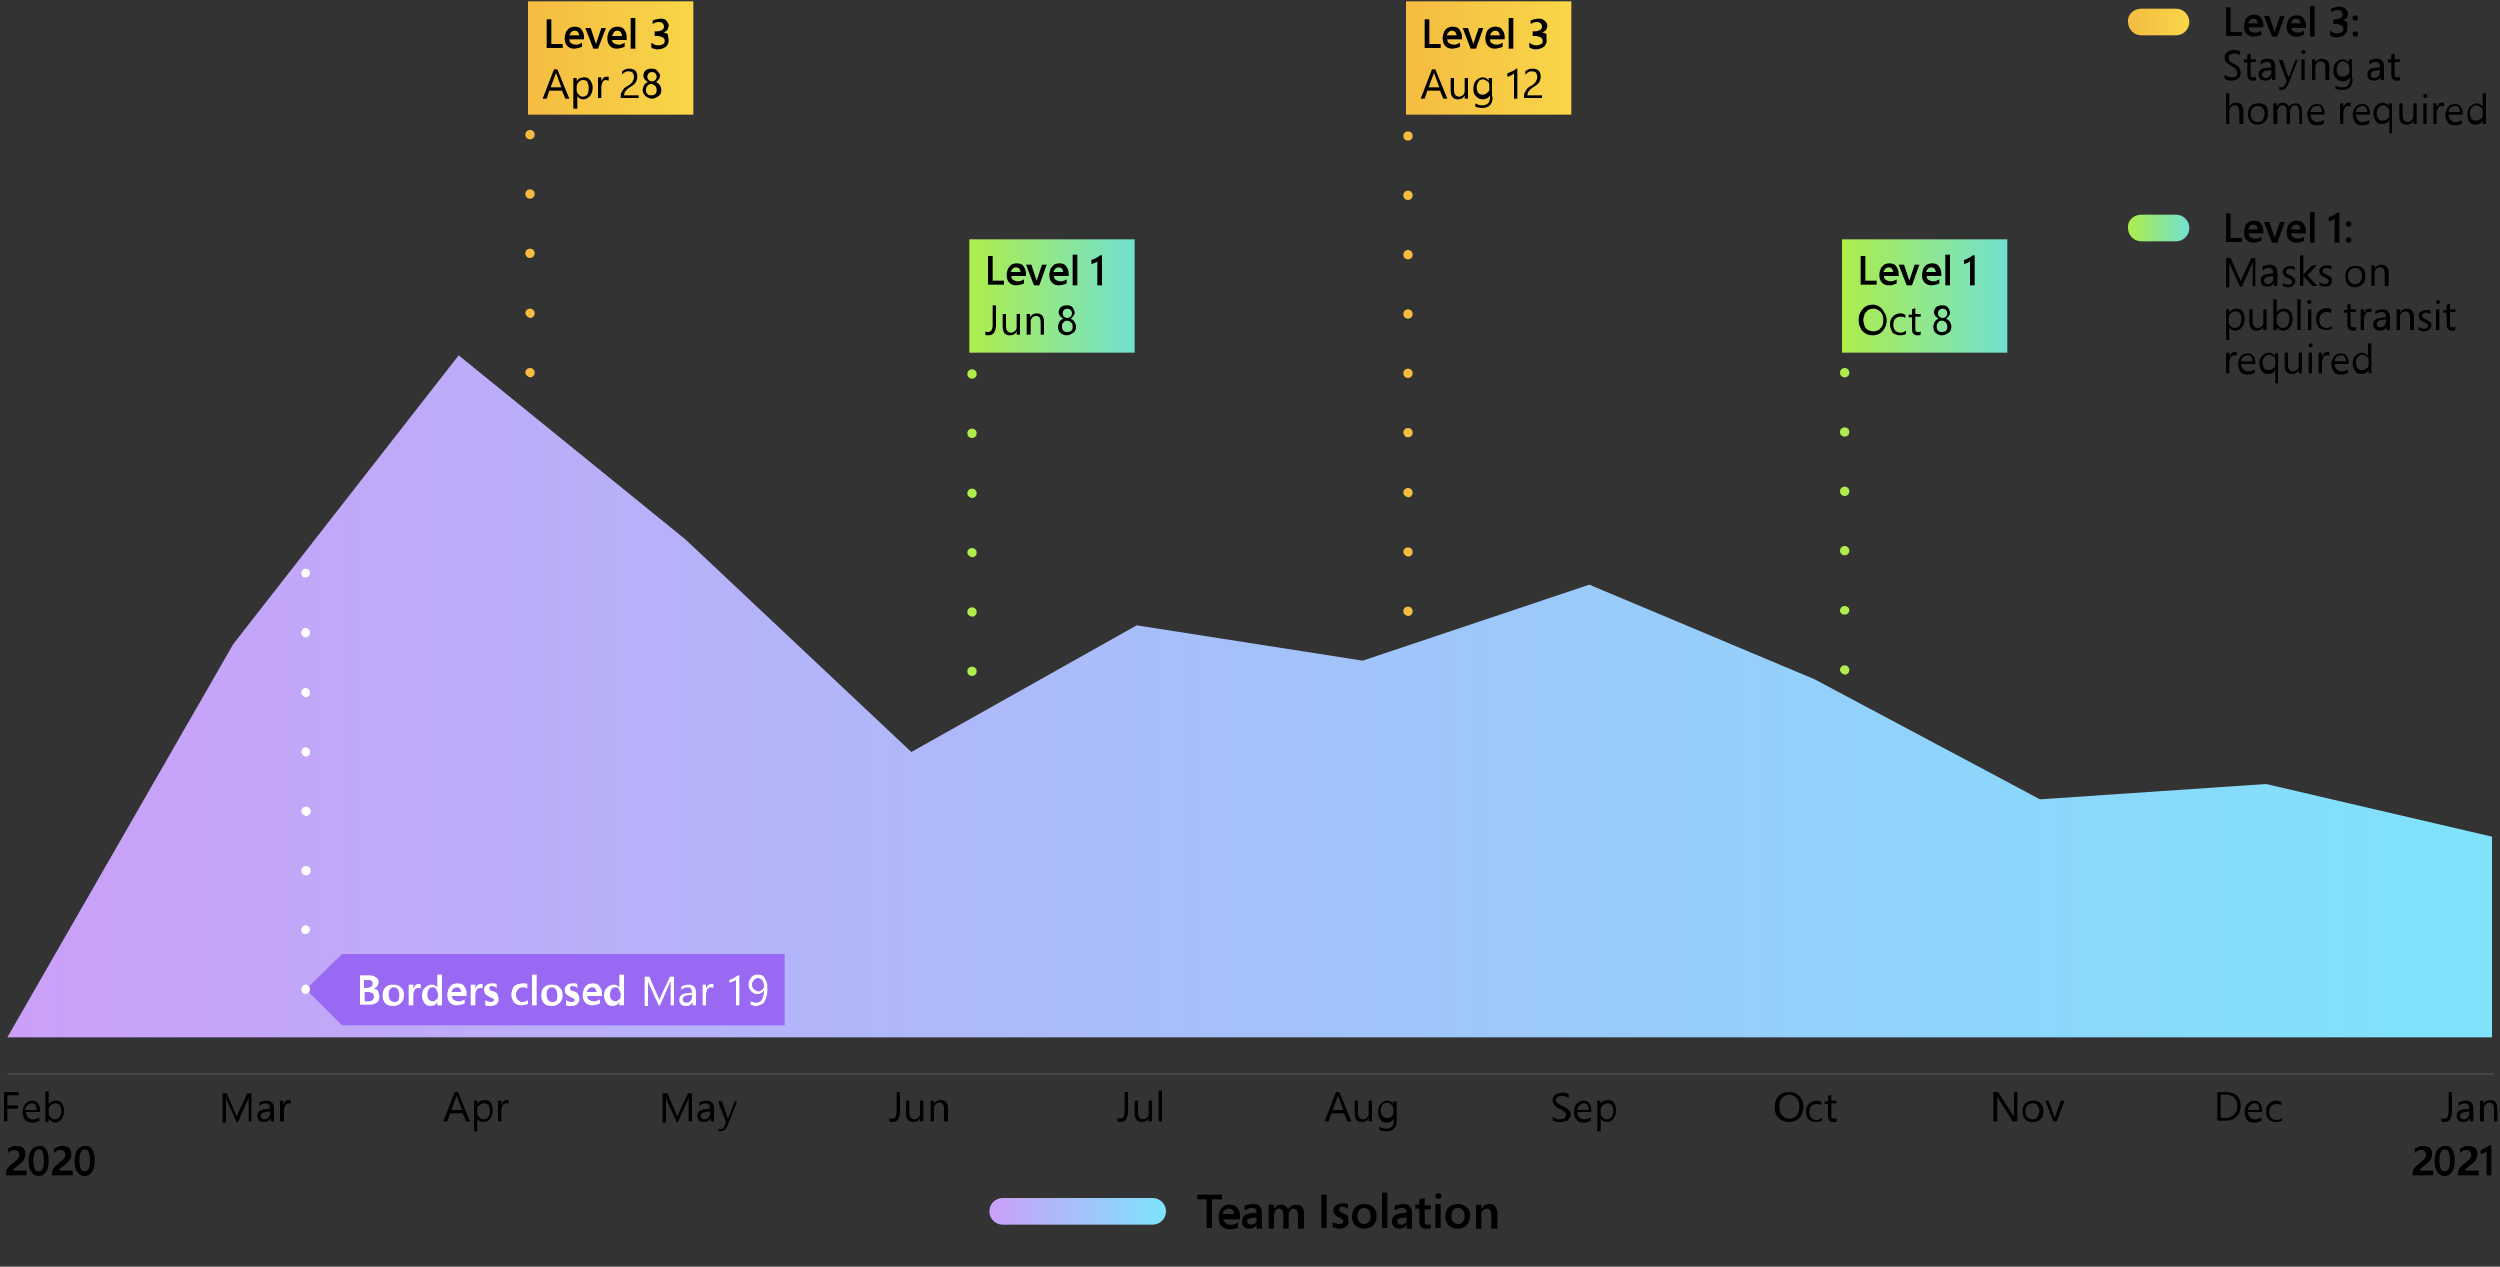 <?xml version="1.0" encoding="utf-8"?>
<!-- Generator: Adobe Illustrator 25.0.1, SVG Export Plug-In . SVG Version: 6.00 Build 0)  -->
<svg version="1.1" id="Layer_1" xmlns="http://www.w3.org/2000/svg" xmlns:xlink="http://www.w3.org/1999/xlink" x="0px" y="0px"
	 viewBox="0 0 375 190" style="enable-background:new 0 0 375 190;" xml:space="preserve">
<rect x="0" y="0" width="375" height="190" fill="#333333" stroke="none"/>
<style type="text/css">
	.st0{enable-background:new    ;}
	.st1{fill:url(#SVGID_1_);}
	.st2{fill:url(#SVGID_2_);}
	.st3{fill:url(#SVGID_3_);}
	.st4{fill:#505050;}
	.st5{fill:url(#SVGID_4_);}
	.st6{fill:#AEED4B;}
	.st7{fill:url(#SVGID_5_);}
	.st8{fill:url(#SVGID_6_);}
	.st9{fill:#9969F3;}
	.st10{fill:#FFFFFF;}
	.st11{fill:#F5BC41;}
	.st12{fill:url(#SVGID_7_);}
	.st13{fill:url(#SVGID_8_);}
</style>
<g id="Layer_1_1_">
	<g class="st0">
		<path d="M181.8,179.9v4.3H181v-4.3h-1.4v-0.7h3.7v0.7H181.8z"/>
	</g>
	<g class="st0">
		<path d="M183.5,182.7c0,0.3,0.1,0.6,0.3,0.7c0.2,0.2,0.4,0.3,0.8,0.3c0.2,0,0.4,0,0.6-0.1c0.2-0.1,0.3-0.1,0.5-0.2v0.7
			c-0.1,0.1-0.3,0.2-0.5,0.2c-0.2,0.1-0.5,0.1-0.7,0.1c-0.5,0-1-0.2-1.3-0.5c-0.3-0.3-0.4-0.8-0.4-1.3c0-0.4,0.1-0.7,0.2-1
			c0.1-0.3,0.4-0.5,0.6-0.7c0.3-0.2,0.5-0.2,0.9-0.2c0.5,0,0.9,0.2,1.1,0.5c0.3,0.3,0.4,0.7,0.4,1.3v0.4H183.5z M185.1,182.1
			c0-0.3-0.1-0.5-0.2-0.6s-0.3-0.2-0.6-0.2c-0.2,0-0.4,0.1-0.6,0.2c-0.2,0.2-0.3,0.4-0.3,0.6H185.1z"/>
		<path d="M188.5,184.2v-0.5h0c-0.2,0.4-0.6,0.6-1.1,0.6c-0.4,0-0.6-0.1-0.8-0.3c-0.2-0.2-0.3-0.4-0.3-0.8c0-0.3,0.1-0.6,0.3-0.8
			s0.5-0.3,0.9-0.4l1-0.1c0-0.5-0.2-0.7-0.7-0.7c-0.2,0-0.4,0-0.6,0.1s-0.4,0.2-0.5,0.3v-0.7c0.1-0.1,0.3-0.2,0.6-0.2
			c0.3-0.1,0.5-0.1,0.7-0.1c0.5,0,0.8,0.1,1,0.4c0.2,0.2,0.3,0.6,0.3,1v2.3H188.5z M187.1,183.2c0,0.2,0.1,0.3,0.2,0.4
			s0.3,0.1,0.4,0.1c0.2,0,0.4-0.1,0.6-0.2c0.2-0.2,0.2-0.4,0.2-0.6v-0.3l-0.8,0.1c-0.2,0-0.4,0.1-0.5,0.2
			C187.1,182.8,187.1,183,187.1,183.2z"/>
		<path d="M194.7,184.2v-2c0-0.3-0.1-0.6-0.2-0.7s-0.3-0.2-0.5-0.2c-0.2,0-0.4,0.1-0.5,0.3c-0.1,0.2-0.2,0.4-0.2,0.7v2h-0.8v-2.1
			c0-0.6-0.2-0.9-0.7-0.9c-0.2,0-0.4,0.1-0.5,0.3c-0.1,0.2-0.2,0.4-0.2,0.7v2h-0.8v-3.6h0.8v0.6h0c0.3-0.4,0.6-0.6,1.1-0.6
			c0.2,0,0.4,0.1,0.6,0.2s0.3,0.3,0.4,0.5c0.1-0.2,0.3-0.4,0.5-0.5c0.2-0.1,0.4-0.2,0.7-0.2c0.4,0,0.7,0.1,0.9,0.3
			c0.2,0.2,0.3,0.6,0.3,1.1v2.2H194.7z"/>
		<path d="M198.2,184.2v-5h0.8v5H198.2z"/>
		<path d="M202.3,183.2c0,0.3-0.1,0.6-0.4,0.8c-0.3,0.2-0.6,0.3-1,0.3c-0.1,0-0.3,0-0.5-0.1c-0.2,0-0.3-0.1-0.5-0.1v-0.8
			c0.1,0.1,0.3,0.2,0.5,0.2c0.2,0.1,0.3,0.1,0.5,0.1c0.4,0,0.6-0.1,0.6-0.4c0-0.1,0-0.2-0.1-0.2c0-0.1-0.1-0.1-0.2-0.2
			c-0.1-0.1-0.2-0.1-0.4-0.2c-0.2-0.1-0.4-0.2-0.5-0.3c-0.1-0.1-0.2-0.2-0.2-0.3c-0.1-0.1-0.1-0.3-0.1-0.4c0-0.3,0.1-0.6,0.4-0.8
			c0.3-0.2,0.6-0.3,1-0.3c0.1,0,0.3,0,0.4,0c0.2,0,0.3,0.1,0.4,0.1v0.7c-0.1-0.1-0.2-0.1-0.4-0.2s-0.3-0.1-0.4-0.1
			c-0.2,0-0.3,0-0.4,0.1s-0.1,0.2-0.1,0.3c0,0.1,0,0.2,0.1,0.3c0.1,0.1,0.2,0.2,0.5,0.3c0.3,0.1,0.6,0.3,0.7,0.4
			C202.2,182.7,202.3,183,202.3,183.2z"/>
		<path d="M206.5,182.4c0,0.6-0.2,1-0.5,1.4c-0.3,0.3-0.8,0.5-1.4,0.5c-0.5,0-1-0.2-1.3-0.5c-0.3-0.3-0.5-0.8-0.5-1.3
			c0-0.6,0.2-1.1,0.5-1.4c0.3-0.3,0.8-0.5,1.4-0.5c0.6,0,1,0.2,1.3,0.5C206.3,181.4,206.5,181.8,206.5,182.4z M205.6,182.4
			c0-0.4-0.1-0.7-0.3-0.9c-0.2-0.2-0.4-0.3-0.7-0.3c-0.3,0-0.6,0.1-0.7,0.3s-0.3,0.5-0.3,0.9c0,0.4,0.1,0.7,0.3,0.9s0.4,0.3,0.7,0.3
			c0.3,0,0.6-0.1,0.7-0.3C205.5,183.1,205.6,182.8,205.6,182.4z"/>
		<path d="M207.3,184.2v-5.3h0.8v5.3H207.3z"/>
		<path d="M211,184.2v-0.5h0c-0.2,0.4-0.6,0.6-1.1,0.6c-0.3,0-0.6-0.1-0.8-0.3s-0.3-0.4-0.3-0.8c0-0.3,0.1-0.6,0.3-0.8
			s0.5-0.3,0.9-0.4l1-0.1c0-0.5-0.2-0.7-0.7-0.7c-0.2,0-0.4,0-0.6,0.1c-0.2,0.1-0.4,0.2-0.5,0.3v-0.7c0.1-0.1,0.3-0.2,0.6-0.2
			c0.3-0.1,0.5-0.1,0.7-0.1c0.5,0,0.8,0.1,1,0.4c0.2,0.2,0.3,0.6,0.3,1v2.3H211z M209.6,183.2c0,0.2,0.1,0.3,0.2,0.4
			s0.3,0.1,0.4,0.1c0.2,0,0.4-0.1,0.6-0.2c0.2-0.2,0.2-0.4,0.2-0.6v-0.3l-0.8,0.1c-0.2,0-0.4,0.1-0.5,0.2
			C209.6,182.8,209.6,183,209.6,183.2z"/>
		<path d="M214.6,184.2c0,0-0.1,0.1-0.3,0.1s-0.2,0-0.4,0c-0.7,0-1-0.4-1-1.1v-1.9h-0.6v-0.6h0.6v-0.8l0.8-0.2v1.1h0.9v0.6h-0.9v1.7
			c0,0.2,0,0.4,0.1,0.5c0.1,0.1,0.2,0.1,0.4,0.1c0,0,0.1,0,0.2,0c0.1,0,0.1,0,0.2-0.1V184.2z"/>
		<path d="M216.2,179.4c0,0.1,0,0.2-0.1,0.3c-0.1,0.1-0.2,0.1-0.4,0.1c-0.1,0-0.3,0-0.3-0.1c-0.1-0.1-0.1-0.2-0.1-0.3
			c0-0.1,0-0.2,0.1-0.3c0.1-0.1,0.2-0.1,0.3-0.1c0.1,0,0.3,0,0.4,0.1S216.2,179.3,216.2,179.4z M215.3,184.2v-3.6h0.8v3.6H215.3z"/>
		<path d="M220.5,182.4c0,0.6-0.2,1-0.5,1.4c-0.3,0.3-0.8,0.5-1.4,0.5c-0.5,0-1-0.2-1.3-0.5c-0.3-0.3-0.5-0.8-0.5-1.3
			c0-0.6,0.2-1.1,0.5-1.4c0.3-0.3,0.8-0.5,1.4-0.5c0.6,0,1,0.2,1.3,0.5C220.4,181.4,220.5,181.8,220.5,182.4z M219.7,182.4
			c0-0.4-0.1-0.7-0.3-0.9c-0.2-0.2-0.4-0.3-0.7-0.3c-0.3,0-0.6,0.1-0.7,0.3s-0.3,0.5-0.3,0.9c0,0.4,0.1,0.7,0.3,0.9s0.4,0.3,0.7,0.3
			c0.3,0,0.6-0.1,0.7-0.3C219.6,183.1,219.7,182.8,219.7,182.4z"/>
		<path d="M223.7,184.2v-2c0-0.3-0.1-0.6-0.2-0.7c-0.1-0.2-0.3-0.2-0.5-0.2c-0.2,0-0.4,0.1-0.6,0.3c-0.2,0.2-0.2,0.4-0.2,0.7v2h-0.8
			v-3.6h0.8v0.6h0c0.3-0.4,0.7-0.7,1.2-0.7c0.4,0,0.7,0.1,0.9,0.4s0.3,0.6,0.3,1.1v2.2H223.7z"/>
	</g>
	
		<linearGradient id="SVGID_1_" gradientUnits="userSpaceOnUse" x1="174.84" y1="10.285" x2="148.37" y2="10.285" gradientTransform="matrix(1 0 0 -1 0 192)">
		<stop  offset="0" style="stop-color:#7EE3FB"/>
		<stop  offset="1" style="stop-color:#CB9FF9"/>
	</linearGradient>
	<path class="st1" d="M150.4,179.7h22.5c1.1,0,2,0.9,2,2v0c0,1.1-0.9,2-2,2h-22.5c-1.1,0-2-0.9-2-2v0
		C148.4,180.6,149.3,179.7,150.4,179.7z"/>
	<g class="st0">
		<path d="M333.9,36.4V32h0.7v3.7h1.7v0.6H333.9z"/>
		<path d="M337.3,35c0,0.3,0.1,0.5,0.3,0.6c0.2,0.1,0.4,0.2,0.7,0.2c0.2,0,0.3,0,0.5-0.1c0.2-0.1,0.3-0.1,0.4-0.2v0.6
			c-0.1,0.1-0.3,0.1-0.5,0.2c-0.2,0-0.4,0.1-0.6,0.1c-0.5,0-0.8-0.1-1.1-0.4c-0.3-0.3-0.4-0.7-0.4-1.2c0-0.3,0.1-0.6,0.2-0.9
			s0.3-0.4,0.5-0.6c0.2-0.1,0.5-0.2,0.8-0.2c0.4,0,0.8,0.1,1,0.4c0.2,0.3,0.4,0.6,0.4,1.1V35H337.3z M338.7,34.5
			c0-0.2-0.1-0.4-0.2-0.6c-0.1-0.1-0.3-0.2-0.5-0.2c-0.2,0-0.4,0.1-0.5,0.2c-0.1,0.1-0.2,0.3-0.3,0.5H338.7z"/>
	</g>
	<g class="st0">
		<path d="M341.6,36.4h-0.8l-1.2-3.1h0.8l0.8,2.4h0l0.8-2.4h0.7L341.6,36.4z"/>
	</g>
	<g class="st0">
		<path d="M343.7,35c0,0.3,0.1,0.5,0.3,0.6c0.2,0.1,0.4,0.2,0.7,0.2c0.2,0,0.3,0,0.5-0.1c0.2-0.1,0.3-0.1,0.4-0.2v0.6
			c-0.1,0.1-0.3,0.1-0.5,0.2s-0.4,0.1-0.6,0.1c-0.5,0-0.8-0.1-1.1-0.4s-0.4-0.7-0.4-1.2c0-0.3,0.1-0.6,0.2-0.9s0.3-0.4,0.5-0.6
			c0.2-0.1,0.5-0.2,0.8-0.2c0.4,0,0.8,0.1,1,0.4c0.2,0.3,0.4,0.6,0.4,1.1V35H343.7z M345.1,34.5c0-0.2-0.1-0.4-0.2-0.6
			c-0.1-0.1-0.3-0.2-0.5-0.2c-0.2,0-0.4,0.1-0.5,0.2c-0.1,0.1-0.2,0.3-0.3,0.5H345.1z"/>
		<path d="M346.5,36.4v-4.6h0.7v4.6H346.5z"/>
		<path d="M350.9,31.9v4.5h-0.7v-3.6c-0.2,0.2-0.5,0.3-0.9,0.4v-0.6c0.3-0.1,0.5-0.2,0.7-0.3s0.4-0.2,0.6-0.4H350.9z"/>
		<path d="M352.7,33.6c0,0.1,0,0.2-0.1,0.3s-0.2,0.1-0.3,0.1c-0.1,0-0.2,0-0.3-0.1c-0.1-0.1-0.1-0.2-0.1-0.3c0-0.1,0-0.2,0.1-0.3
			c0.1-0.1,0.2-0.1,0.3-0.1c0.1,0,0.2,0,0.3,0.1C352.7,33.4,352.7,33.5,352.7,33.6z M352.7,36c0,0.1,0,0.2-0.1,0.3s-0.2,0.1-0.3,0.1
			c-0.1,0-0.2,0-0.3-0.1c-0.1-0.1-0.1-0.2-0.1-0.3c0-0.1,0-0.2,0.1-0.3c0.1-0.1,0.2-0.1,0.3-0.1c0.1,0,0.2,0,0.3,0.1
			S352.7,35.9,352.7,36z"/>
	</g>
	<g class="st0">
		<path d="M338.4,42.9h-0.5V40c0-0.2,0-0.5,0-0.8h0c0,0.2-0.1,0.3-0.1,0.4l-1.5,3.4H336l-1.5-3.3c0-0.1-0.1-0.2-0.1-0.4h0
			c0,0.2,0,0.5,0,0.9v2.9h-0.5v-4.4h0.7l1.3,3c0.1,0.2,0.2,0.4,0.2,0.5h0c0.1-0.3,0.2-0.5,0.2-0.5l1.4-3h0.6V42.9z"/>
		<path d="M341.6,42.9h-0.5v-0.5h0c-0.2,0.4-0.5,0.6-1,0.6c-0.3,0-0.5-0.1-0.7-0.2c-0.2-0.2-0.3-0.4-0.3-0.7c0-0.6,0.3-0.9,1-1
			l0.9-0.1c0-0.5-0.2-0.8-0.6-0.8c-0.4,0-0.7,0.1-1,0.4V40c0.1-0.1,0.2-0.1,0.5-0.2c0.2-0.1,0.4-0.1,0.6-0.1c0.7,0,1.1,0.4,1.1,1.2
			V42.9z M341.1,41.4l-0.8,0.1c-0.3,0-0.4,0.1-0.5,0.2c-0.1,0.1-0.2,0.2-0.2,0.4c0,0.2,0.1,0.3,0.2,0.4c0.1,0.1,0.3,0.1,0.4,0.1
			c0.2,0,0.5-0.1,0.6-0.3c0.2-0.2,0.2-0.4,0.2-0.7V41.4z"/>
		<path d="M344.3,42.1c0,0.3-0.1,0.5-0.3,0.7s-0.5,0.3-0.8,0.3c-0.3,0-0.6-0.1-0.8-0.2v-0.5c0.2,0.2,0.5,0.3,0.8,0.3
			c0.4,0,0.6-0.1,0.6-0.4c0-0.1,0-0.2-0.1-0.3s-0.3-0.2-0.5-0.3c-0.3-0.1-0.5-0.2-0.6-0.4c-0.1-0.1-0.2-0.3-0.2-0.5
			c0-0.3,0.1-0.5,0.3-0.6c0.2-0.2,0.5-0.3,0.8-0.3c0.2,0,0.5,0,0.7,0.1v0.5c-0.2-0.1-0.4-0.2-0.7-0.2c-0.2,0-0.3,0-0.4,0.1
			s-0.2,0.2-0.2,0.3c0,0.1,0,0.2,0.1,0.3s0.2,0.2,0.5,0.3c0.3,0.1,0.5,0.3,0.6,0.4C344.2,41.7,344.3,41.9,344.3,42.1z"/>
		<path d="M347.6,42.9h-0.7l-1.4-1.5h0v1.5H345v-4.6h0.5v2.9h0l1.3-1.4h0.7l-1.4,1.5L347.6,42.9z"/>
		<path d="M349.8,42.1c0,0.3-0.1,0.5-0.3,0.7S349,43,348.7,43c-0.3,0-0.6-0.1-0.8-0.2v-0.5c0.2,0.2,0.5,0.3,0.8,0.3
			c0.4,0,0.6-0.1,0.6-0.4c0-0.1,0-0.2-0.1-0.3s-0.3-0.2-0.5-0.3c-0.3-0.1-0.5-0.2-0.6-0.4c-0.1-0.1-0.2-0.3-0.2-0.5
			c0-0.3,0.1-0.5,0.3-0.6c0.2-0.2,0.5-0.3,0.8-0.3c0.2,0,0.5,0,0.7,0.1v0.5c-0.2-0.1-0.4-0.2-0.7-0.2c-0.2,0-0.3,0-0.4,0.1
			s-0.2,0.2-0.2,0.3c0,0.1,0,0.2,0.1,0.3s0.2,0.2,0.5,0.3c0.3,0.1,0.5,0.3,0.6,0.4C349.8,41.7,349.8,41.9,349.8,42.1z"/>
		<path d="M354.8,41.4c0,0.5-0.1,0.9-0.4,1.2s-0.7,0.5-1.1,0.5c-0.5,0-0.8-0.1-1.1-0.4c-0.3-0.3-0.4-0.7-0.4-1.2
			c0-0.5,0.1-0.9,0.4-1.2c0.3-0.3,0.7-0.4,1.2-0.4c0.5,0,0.8,0.1,1.1,0.4C354.7,40.5,354.8,40.9,354.8,41.4z M354.3,41.4
			c0-0.4-0.1-0.7-0.3-0.9c-0.2-0.2-0.4-0.3-0.7-0.3c-0.3,0-0.6,0.1-0.8,0.3c-0.2,0.2-0.3,0.5-0.3,0.9c0,0.4,0.1,0.7,0.3,0.9
			c0.2,0.2,0.4,0.3,0.8,0.3c0.3,0,0.6-0.1,0.7-0.3S354.3,41.8,354.3,41.4z"/>
		<path d="M358.2,42.9h-0.5v-1.8c0-0.7-0.2-1-0.7-1c-0.2,0-0.5,0.1-0.6,0.3c-0.2,0.2-0.2,0.4-0.2,0.7v1.8h-0.5v-3.1h0.5v0.5h0
			c0.2-0.4,0.6-0.6,1-0.6c0.3,0,0.6,0.1,0.8,0.3c0.2,0.2,0.3,0.5,0.3,1V42.9z"/>
	</g>
	<g class="st0">
		<path d="M336.7,47.8c0,0.5-0.1,0.9-0.4,1.3c-0.3,0.3-0.6,0.5-1,0.5c-0.4,0-0.7-0.2-0.9-0.5h0v1.9h-0.5v-4.6h0.5v0.5h0
			c0.2-0.4,0.6-0.6,1.1-0.6c0.4,0,0.7,0.1,0.9,0.4C336.6,47,336.7,47.4,336.7,47.8z M336.2,47.8c0-0.3-0.1-0.6-0.2-0.8
			s-0.4-0.3-0.7-0.3c-0.3,0-0.5,0.1-0.7,0.3s-0.3,0.5-0.3,0.8v0.4c0,0.3,0.1,0.5,0.3,0.7s0.4,0.3,0.6,0.3c0.3,0,0.5-0.1,0.7-0.3
			C336.1,48.6,336.2,48.2,336.2,47.8z"/>
		<path d="M340,49.5h-0.5V49h0c-0.2,0.4-0.5,0.6-1,0.6c-0.7,0-1.1-0.4-1.1-1.3v-1.9h0.5v1.8c0,0.7,0.3,1,0.8,1
			c0.2,0,0.4-0.1,0.6-0.3s0.2-0.4,0.2-0.7v-1.8h0.5V49.5z"/>
		<path d="M343.9,47.8c0,0.5-0.1,0.9-0.4,1.3c-0.3,0.3-0.6,0.5-1,0.5c-0.4,0-0.7-0.2-0.9-0.5h0v0.4H341v-4.6h0.5v2h0
			c0.2-0.4,0.6-0.6,1.1-0.6c0.4,0,0.7,0.1,0.9,0.4C343.8,47,343.9,47.4,343.9,47.8z M343.4,47.8c0-0.3-0.1-0.6-0.2-0.8
			c-0.2-0.2-0.4-0.3-0.7-0.3c-0.3,0-0.5,0.1-0.7,0.3s-0.3,0.5-0.3,0.8v0.4c0,0.3,0.1,0.5,0.3,0.7c0.2,0.2,0.4,0.3,0.6,0.3
			c0.3,0,0.5-0.1,0.7-0.3C343.3,48.6,343.4,48.2,343.4,47.8z"/>
		<path d="M345.1,49.5h-0.5v-4.6h0.5V49.5z"/>
		<path d="M346.7,45.3c0,0.1,0,0.2-0.1,0.2c-0.1,0.1-0.1,0.1-0.2,0.1c-0.1,0-0.2,0-0.2-0.1c-0.1-0.1-0.1-0.1-0.1-0.2
			c0-0.1,0-0.2,0.1-0.2c0.1-0.1,0.1-0.1,0.2-0.1c0.1,0,0.2,0,0.2,0.1C346.7,45.1,346.7,45.2,346.7,45.3z M346.7,49.5h-0.5v-3.1h0.5
			V49.5z"/>
		<path d="M349.8,49.3c-0.2,0.1-0.5,0.2-0.9,0.2c-0.3,0-0.5-0.1-0.8-0.2s-0.4-0.3-0.5-0.6c-0.1-0.2-0.2-0.5-0.2-0.8
			c0-0.5,0.1-0.9,0.4-1.2c0.3-0.3,0.7-0.5,1.2-0.5c0.3,0,0.5,0.1,0.7,0.2V47c-0.2-0.2-0.5-0.2-0.7-0.2c-0.3,0-0.6,0.1-0.8,0.3
			s-0.3,0.5-0.3,0.9c0,0.4,0.1,0.7,0.3,0.9c0.2,0.2,0.5,0.3,0.8,0.3c0.3,0,0.5-0.1,0.8-0.3V49.3z"/>
		<path d="M353.4,49.5c-0.1,0.1-0.3,0.1-0.5,0.1c-0.5,0-0.8-0.3-0.8-0.9v-1.8h-0.5v-0.4h0.5v-0.8l0.5-0.2v0.9h0.8v0.4h-0.8v1.8
			c0,0.2,0,0.4,0.1,0.4c0.1,0.1,0.2,0.1,0.4,0.1c0.1,0,0.2,0,0.3-0.1V49.5z"/>
		<path d="M355.7,46.9c-0.1-0.1-0.2-0.1-0.4-0.1c-0.2,0-0.4,0.1-0.5,0.3c-0.1,0.2-0.2,0.5-0.2,0.8v1.6h-0.5v-3.1h0.5V47h0
			c0.1-0.2,0.2-0.4,0.3-0.5c0.1-0.1,0.3-0.2,0.5-0.2c0.1,0,0.2,0,0.3,0V46.9z"/>
		<path d="M358.5,49.5H358V49h0c-0.2,0.4-0.5,0.6-1,0.6c-0.3,0-0.5-0.1-0.7-0.2c-0.2-0.2-0.3-0.4-0.3-0.7c0-0.6,0.3-0.9,1-1l0.9-0.1
			c0-0.5-0.2-0.8-0.6-0.8c-0.4,0-0.7,0.1-1,0.4v-0.5c0.1-0.1,0.2-0.1,0.5-0.2c0.2-0.1,0.4-0.1,0.6-0.1c0.7,0,1.1,0.4,1.1,1.2V49.5z
			 M358,47.9l-0.8,0.1c-0.3,0-0.4,0.1-0.5,0.2c-0.1,0.1-0.2,0.2-0.2,0.4c0,0.2,0.1,0.3,0.2,0.4c0.1,0.1,0.3,0.1,0.4,0.1
			c0.2,0,0.5-0.1,0.6-0.3s0.2-0.4,0.2-0.7V47.9z"/>
		<path d="M362,49.5h-0.5v-1.8c0-0.7-0.2-1-0.7-1c-0.2,0-0.5,0.1-0.6,0.3c-0.2,0.2-0.2,0.4-0.2,0.7v1.8h-0.5v-3.1h0.5v0.5h0
			c0.2-0.4,0.6-0.6,1-0.6c0.3,0,0.6,0.1,0.8,0.3c0.2,0.2,0.3,0.5,0.3,1V49.5z"/>
		<path d="M364.7,48.7c0,0.3-0.1,0.5-0.3,0.7s-0.5,0.3-0.8,0.3c-0.3,0-0.6-0.1-0.8-0.2v-0.5c0.2,0.2,0.5,0.3,0.8,0.3
			c0.4,0,0.6-0.1,0.6-0.4c0-0.1,0-0.2-0.1-0.3s-0.3-0.2-0.5-0.3c-0.3-0.1-0.5-0.2-0.6-0.4c-0.1-0.1-0.2-0.3-0.2-0.5
			c0-0.3,0.1-0.5,0.3-0.6c0.2-0.2,0.5-0.3,0.8-0.3c0.2,0,0.5,0,0.7,0.1v0.5c-0.2-0.1-0.4-0.2-0.7-0.2c-0.2,0-0.3,0-0.4,0.1
			s-0.2,0.2-0.2,0.3c0,0.1,0,0.2,0.1,0.3s0.2,0.2,0.5,0.3c0.3,0.1,0.5,0.3,0.6,0.4C364.6,48.3,364.7,48.4,364.7,48.7z"/>
		<path d="M366,45.3c0,0.1,0,0.2-0.1,0.2c-0.1,0.1-0.1,0.1-0.2,0.1c-0.1,0-0.2,0-0.2-0.1c-0.1-0.1-0.1-0.1-0.1-0.2
			c0-0.1,0-0.2,0.1-0.2c0.1-0.1,0.1-0.1,0.2-0.1c0.1,0,0.2,0,0.2,0.1C365.9,45.1,366,45.2,366,45.3z M365.9,49.5h-0.5v-3.1h0.5V49.5
			z"/>
		<path d="M368.3,49.5c-0.1,0.1-0.3,0.1-0.5,0.1c-0.5,0-0.8-0.3-0.8-0.9v-1.8h-0.5v-0.4h0.5v-0.8l0.5-0.2v0.9h0.8v0.4h-0.8v1.8
			c0,0.2,0,0.4,0.1,0.4c0.1,0.1,0.2,0.1,0.4,0.1c0.1,0,0.2,0,0.3-0.1V49.5z"/>
	</g>
	<g class="st0">
		<path d="M335.5,53.4c-0.1-0.1-0.2-0.1-0.4-0.1c-0.2,0-0.4,0.1-0.5,0.3c-0.1,0.2-0.2,0.5-0.2,0.8V56h-0.5v-3.1h0.5v0.6h0
			c0.1-0.2,0.2-0.4,0.3-0.5c0.1-0.1,0.3-0.2,0.5-0.2c0.1,0,0.2,0,0.3,0V53.4z"/>
	</g>
	<g class="st0">
		<path d="M338.4,54.6h-2.2c0,0.4,0.1,0.6,0.3,0.8c0.2,0.2,0.4,0.3,0.7,0.3c0.4,0,0.7-0.1,1-0.3v0.5c-0.3,0.2-0.6,0.3-1.1,0.3
			c-0.4,0-0.8-0.1-1-0.4c-0.2-0.3-0.4-0.7-0.4-1.2c0-0.3,0.1-0.6,0.2-0.8s0.3-0.5,0.5-0.6c0.2-0.1,0.5-0.2,0.7-0.2
			c0.4,0,0.7,0.1,0.9,0.4c0.2,0.3,0.3,0.6,0.3,1.1V54.6z M337.9,54.2c0-0.3-0.1-0.5-0.2-0.7c-0.1-0.2-0.3-0.2-0.6-0.2
			c-0.2,0-0.4,0.1-0.6,0.2c-0.2,0.2-0.3,0.4-0.3,0.7H337.9z"/>
		<path d="M341.8,57.5h-0.5v-2h0c-0.2,0.4-0.6,0.6-1.1,0.6c-0.4,0-0.7-0.1-0.9-0.4s-0.4-0.7-0.4-1.1c0-0.5,0.1-0.9,0.4-1.2
			c0.3-0.3,0.6-0.5,1-0.5c0.4,0,0.7,0.2,0.9,0.5h0v-0.4h0.5V57.5z M341.3,54.6v-0.5c0-0.3-0.1-0.5-0.3-0.6c-0.2-0.2-0.4-0.3-0.6-0.3
			c-0.3,0-0.5,0.1-0.7,0.3c-0.2,0.2-0.3,0.5-0.3,0.9c0,0.4,0.1,0.6,0.2,0.8c0.2,0.2,0.4,0.3,0.7,0.3c0.3,0,0.5-0.1,0.7-0.3
			C341.2,55.2,341.3,55,341.3,54.6z"/>
		<path d="M345.3,56h-0.5v-0.5h0c-0.2,0.4-0.5,0.6-1,0.6c-0.7,0-1.1-0.4-1.1-1.3v-1.9h0.5v1.8c0,0.7,0.3,1,0.8,1
			c0.2,0,0.4-0.1,0.6-0.3s0.2-0.4,0.2-0.7v-1.8h0.5V56z"/>
		<path d="M346.9,51.8c0,0.1,0,0.2-0.1,0.2c-0.1,0.1-0.1,0.1-0.2,0.1c-0.1,0-0.2,0-0.2-0.1c-0.1-0.1-0.1-0.1-0.1-0.2
			c0-0.1,0-0.2,0.1-0.2c0.1-0.1,0.1-0.1,0.2-0.1c0.1,0,0.2,0,0.2,0.1C346.9,51.6,346.9,51.7,346.9,51.8z M346.8,56h-0.5v-3.1h0.5V56
			z"/>
	</g>
	<g class="st0">
		<path d="M349.4,53.4c-0.1-0.1-0.2-0.1-0.4-0.1c-0.2,0-0.4,0.1-0.5,0.3c-0.1,0.2-0.2,0.5-0.2,0.8V56h-0.5v-3.1h0.5v0.6h0
			c0.1-0.2,0.2-0.4,0.3-0.5c0.1-0.1,0.3-0.2,0.5-0.2c0.1,0,0.2,0,0.3,0V53.4z"/>
	</g>
	<g class="st0">
		<path d="M352.4,54.6h-2.2c0,0.4,0.1,0.6,0.3,0.8c0.2,0.2,0.4,0.3,0.7,0.3c0.4,0,0.7-0.1,1-0.3v0.5c-0.3,0.2-0.6,0.3-1.1,0.3
			c-0.4,0-0.8-0.1-1-0.4c-0.2-0.3-0.4-0.7-0.4-1.2c0-0.3,0.1-0.6,0.2-0.8s0.3-0.5,0.5-0.6c0.2-0.1,0.5-0.2,0.7-0.2
			c0.4,0,0.7,0.1,0.9,0.4c0.2,0.3,0.3,0.6,0.3,1.1V54.6z M351.9,54.2c0-0.3-0.1-0.5-0.2-0.7c-0.1-0.2-0.3-0.2-0.6-0.2
			c-0.2,0-0.4,0.1-0.6,0.2c-0.2,0.2-0.3,0.4-0.3,0.7H351.9z"/>
		<path d="M355.8,56h-0.5v-0.5h0c-0.2,0.4-0.6,0.6-1.1,0.6c-0.4,0-0.7-0.1-0.9-0.4c-0.2-0.3-0.4-0.7-0.4-1.1c0-0.5,0.1-0.9,0.4-1.2
			c0.3-0.3,0.6-0.5,1-0.5c0.4,0,0.7,0.2,0.9,0.5h0v-1.9h0.5V56z M355.3,54.6v-0.5c0-0.3-0.1-0.5-0.3-0.6s-0.4-0.3-0.6-0.3
			c-0.3,0-0.5,0.1-0.7,0.3c-0.2,0.2-0.3,0.5-0.3,0.9c0,0.4,0.1,0.6,0.2,0.8c0.2,0.2,0.4,0.3,0.7,0.3c0.3,0,0.5-0.1,0.7-0.3
			C355.2,55.2,355.3,54.9,355.3,54.6z"/>
	</g>
	
		<linearGradient id="SVGID_2_" gradientUnits="userSpaceOnUse" x1="328.38" y1="157.805" x2="319.14" y2="157.805" gradientTransform="matrix(1 0 0 -1 0 192)">
		<stop  offset="0" style="stop-color:#71E1D0"/>
		<stop  offset="1" style="stop-color:#AEED4B"/>
	</linearGradient>
	<path class="st2" d="M321.2,32.2h5.2c1.1,0,2,0.9,2,2v0c0,1.1-0.9,2-2,2h-5.2c-1.1,0-2-0.9-2-2v0C319.1,33.1,320,32.2,321.2,32.2z"
		/>
	<g class="st0">
		<path d="M333.9,5.5V1.1h0.7v3.7h1.7v0.6H333.9z"/>
		<path d="M337.3,4.1c0,0.3,0.1,0.5,0.3,0.6c0.2,0.1,0.4,0.2,0.7,0.2c0.2,0,0.3,0,0.5-0.1c0.2-0.1,0.3-0.1,0.4-0.2v0.6
			c-0.1,0.1-0.3,0.1-0.5,0.2c-0.2,0-0.4,0.1-0.6,0.1c-0.5,0-0.8-0.1-1.1-0.4c-0.3-0.3-0.4-0.7-0.4-1.2c0-0.3,0.1-0.6,0.2-0.9
			s0.3-0.4,0.5-0.6c0.2-0.1,0.5-0.2,0.8-0.2c0.4,0,0.8,0.1,1,0.4c0.2,0.3,0.4,0.6,0.4,1.1v0.4H337.3z M338.7,3.6
			c0-0.2-0.1-0.4-0.2-0.6c-0.1-0.1-0.3-0.2-0.5-0.2c-0.2,0-0.4,0.1-0.5,0.2c-0.1,0.1-0.2,0.3-0.3,0.5H338.7z"/>
	</g>
	<g class="st0">
		<path d="M341.6,5.5h-0.8l-1.2-3.1h0.8l0.8,2.4h0l0.8-2.4h0.7L341.6,5.5z"/>
	</g>
	<g class="st0">
		<path d="M343.7,4.1c0,0.3,0.1,0.5,0.3,0.6c0.2,0.1,0.4,0.2,0.7,0.2c0.2,0,0.3,0,0.5-0.1c0.2-0.1,0.3-0.1,0.4-0.2v0.6
			c-0.1,0.1-0.3,0.1-0.5,0.2s-0.4,0.1-0.6,0.1c-0.5,0-0.8-0.1-1.1-0.4S343,4.5,343,4c0-0.3,0.1-0.6,0.2-0.9s0.3-0.4,0.5-0.6
			c0.2-0.1,0.5-0.2,0.8-0.2c0.4,0,0.8,0.1,1,0.4c0.2,0.3,0.4,0.6,0.4,1.1v0.4H343.7z M345.1,3.6c0-0.2-0.1-0.4-0.2-0.6
			c-0.1-0.1-0.3-0.2-0.5-0.2c-0.2,0-0.4,0.1-0.5,0.2c-0.1,0.1-0.2,0.3-0.3,0.5H345.1z"/>
		<path d="M346.5,5.5V0.9h0.7v4.6H346.5z"/>
		<path d="M352.1,4.2c0,0.4-0.1,0.7-0.4,1c-0.3,0.2-0.7,0.4-1.2,0.4c-0.2,0-0.4,0-0.6-0.1c-0.2,0-0.3-0.1-0.4-0.2V4.6
			c0.1,0.1,0.3,0.2,0.5,0.3s0.4,0.1,0.6,0.1c0.3,0,0.5-0.1,0.7-0.2c0.2-0.1,0.2-0.3,0.2-0.5c0-0.2-0.1-0.4-0.3-0.5s-0.5-0.2-0.8-0.2
			h-0.4V2.9h0.4c0.3,0,0.5-0.1,0.7-0.2c0.2-0.1,0.3-0.3,0.3-0.5c0-0.2-0.1-0.4-0.2-0.5c-0.1-0.1-0.3-0.2-0.6-0.2
			c-0.3,0-0.6,0.1-0.9,0.3V1.3c0.1-0.1,0.3-0.1,0.5-0.2c0.2,0,0.4-0.1,0.6-0.1c0.3,0,0.5,0,0.7,0.1c0.2,0.1,0.3,0.2,0.5,0.4
			c0.1,0.2,0.2,0.3,0.2,0.5c0,0.3-0.1,0.5-0.2,0.7c-0.2,0.2-0.4,0.3-0.6,0.4v0c0.3,0,0.6,0.1,0.7,0.3C352.1,3.7,352.1,4,352.1,4.2z"
			/>
		<path d="M353.7,2.7c0,0.1,0,0.2-0.1,0.3s-0.2,0.1-0.3,0.1c-0.1,0-0.2,0-0.3-0.1c-0.1-0.1-0.1-0.2-0.1-0.3c0-0.1,0-0.2,0.1-0.3
			c0.1-0.1,0.2-0.1,0.3-0.1c0.1,0,0.2,0,0.3,0.1C353.6,2.5,353.7,2.6,353.7,2.7z M353.7,5.1c0,0.1,0,0.2-0.1,0.3s-0.2,0.1-0.3,0.1
			c-0.1,0-0.2,0-0.3-0.1c-0.1-0.1-0.1-0.2-0.1-0.3c0-0.1,0-0.2,0.1-0.3c0.1-0.1,0.2-0.1,0.3-0.1s0.2,0,0.3,0.1S353.7,5,353.7,5.1z"
			/>
	</g>
	<g class="st0">
		<path d="M336.1,10.9c0,0.4-0.1,0.7-0.4,0.9c-0.3,0.2-0.6,0.3-1.1,0.3c-0.2,0-0.3,0-0.5-0.1s-0.3-0.1-0.4-0.2v-0.6
			c0.1,0.1,0.3,0.2,0.5,0.3s0.4,0.1,0.6,0.1c0.6,0,0.8-0.2,0.8-0.7c0-0.2-0.1-0.3-0.2-0.5s-0.4-0.3-0.7-0.5
			c-0.4-0.2-0.6-0.4-0.8-0.6s-0.2-0.4-0.2-0.7c0-0.3,0.1-0.6,0.4-0.8c0.3-0.2,0.6-0.3,1-0.3c0.4,0,0.7,0.1,0.9,0.2v0.6
			c-0.2-0.2-0.5-0.3-0.9-0.3c-0.2,0-0.4,0.1-0.6,0.2s-0.2,0.3-0.2,0.5c0,0.1,0,0.3,0.1,0.3c0,0.1,0.1,0.2,0.2,0.3s0.3,0.2,0.5,0.3
			c0.4,0.2,0.7,0.4,0.8,0.6C336,10.5,336.1,10.7,336.1,10.9z"/>
		<path d="M338.4,12c-0.1,0.1-0.3,0.1-0.5,0.1c-0.5,0-0.8-0.3-0.8-0.9V9.4h-0.5V8.9h0.5V8.2l0.5-0.2v0.9h0.8v0.4h-0.8v1.8
			c0,0.2,0,0.4,0.1,0.4c0.1,0.1,0.2,0.1,0.4,0.1c0.1,0,0.2,0,0.3-0.1V12z"/>
		<path d="M341.3,12h-0.5v-0.5h0c-0.2,0.4-0.5,0.6-1,0.6c-0.3,0-0.5-0.1-0.7-0.2c-0.2-0.2-0.3-0.4-0.3-0.7c0-0.6,0.3-0.9,1-1
			l0.9-0.1c0-0.5-0.2-0.8-0.6-0.8c-0.4,0-0.7,0.1-1,0.4V9.1c0.1-0.1,0.2-0.1,0.5-0.2c0.2-0.1,0.4-0.1,0.6-0.1c0.7,0,1.1,0.4,1.1,1.2
			V12z M340.8,10.5l-0.8,0.1c-0.3,0-0.4,0.1-0.5,0.2c-0.1,0.1-0.2,0.2-0.2,0.4c0,0.2,0.1,0.3,0.2,0.4c0.1,0.1,0.3,0.1,0.4,0.1
			c0.2,0,0.5-0.1,0.6-0.3c0.2-0.2,0.2-0.4,0.2-0.7V10.5z"/>
		<path d="M344.7,8.9l-1.4,3.6c-0.3,0.6-0.6,1-1.1,1c-0.1,0-0.2,0-0.3,0V13c0.1,0,0.2,0.1,0.3,0.1c0.3,0,0.4-0.1,0.6-0.4l0.2-0.6
			l-1.2-3.1h0.6l0.8,2.4l0.1,0.2h0c0,0,0-0.1,0.1-0.2l0.9-2.4H344.7z"/>
		<path d="M345.8,7.8c0,0.1,0,0.2-0.1,0.2c-0.1,0.1-0.1,0.1-0.2,0.1c-0.1,0-0.2,0-0.2-0.1c-0.1-0.1-0.1-0.1-0.1-0.2
			c0-0.1,0-0.2,0.1-0.2c0.1-0.1,0.1-0.1,0.2-0.1c0.1,0,0.2,0,0.2,0.1C345.8,7.6,345.8,7.7,345.8,7.8z M345.7,12h-0.5V8.9h0.5V12z"/>
		<path d="M349.3,12h-0.5v-1.8c0-0.7-0.2-1-0.7-1c-0.2,0-0.5,0.1-0.6,0.3c-0.2,0.2-0.2,0.4-0.2,0.7V12h-0.5V8.9h0.5v0.5h0
			c0.2-0.4,0.6-0.6,1-0.6c0.3,0,0.6,0.1,0.8,0.3c0.2,0.2,0.3,0.5,0.3,1V12z"/>
		<path d="M352.9,11.8c0,1.1-0.5,1.7-1.6,1.7c-0.4,0-0.7-0.1-1-0.2v-0.5c0.3,0.2,0.7,0.3,1,0.3c0.8,0,1.2-0.4,1.2-1.2v-0.3h0
			c-0.2,0.4-0.6,0.6-1.1,0.6c-0.3,0-0.5-0.1-0.7-0.2c-0.2-0.1-0.3-0.3-0.5-0.5c-0.1-0.2-0.2-0.5-0.2-0.8c0-0.5,0.1-1,0.4-1.3
			c0.3-0.3,0.6-0.5,1-0.5c0.4,0,0.7,0.2,0.9,0.5h0V8.9h0.5V11.8z M352.4,10.6v-0.5c0-0.3-0.1-0.5-0.3-0.6c-0.2-0.2-0.4-0.3-0.6-0.3
			c-0.3,0-0.6,0.1-0.7,0.3s-0.3,0.5-0.3,0.9c0,0.3,0.1,0.6,0.2,0.8c0.2,0.2,0.4,0.3,0.7,0.3s0.5-0.1,0.7-0.3
			C352.3,11.2,352.4,11,352.4,10.6z"/>
		<path d="M357.6,12h-0.5v-0.5h0c-0.2,0.4-0.5,0.6-1,0.6c-0.3,0-0.5-0.1-0.7-0.2c-0.2-0.2-0.3-0.4-0.3-0.7c0-0.6,0.3-0.9,1-1
			l0.9-0.1c0-0.5-0.2-0.8-0.6-0.8c-0.4,0-0.7,0.1-1,0.4V9.1c0.1-0.1,0.2-0.1,0.5-0.2c0.2-0.1,0.4-0.1,0.6-0.1c0.7,0,1.1,0.4,1.1,1.2
			V12z M357.1,10.5l-0.8,0.1c-0.3,0-0.4,0.1-0.5,0.2c-0.1,0.1-0.2,0.2-0.2,0.4c0,0.2,0.1,0.3,0.2,0.4c0.1,0.1,0.3,0.1,0.4,0.1
			c0.2,0,0.5-0.1,0.6-0.3s0.2-0.4,0.2-0.7V10.5z"/>
		<path d="M360,12c-0.1,0.1-0.3,0.1-0.5,0.1c-0.5,0-0.8-0.3-0.8-0.9V9.4h-0.5V8.9h0.5V8.2l0.5-0.2v0.9h0.8v0.4h-0.8v1.8
			c0,0.2,0,0.4,0.1,0.4c0.1,0.1,0.2,0.1,0.4,0.1c0.1,0,0.2,0,0.3-0.1V12z"/>
	</g>
	<g class="st0">
		<path d="M336.4,18.6h-0.5v-1.8c0-0.6-0.2-1-0.7-1c-0.2,0-0.5,0.1-0.6,0.3c-0.2,0.2-0.2,0.4-0.2,0.7v1.8h-0.5V14h0.5v2h0
			c0.2-0.4,0.6-0.6,1-0.6c0.7,0,1.1,0.4,1.1,1.3V18.6z"/>
		<path d="M340.2,17c0,0.5-0.1,0.9-0.4,1.2s-0.7,0.5-1.1,0.5c-0.5,0-0.8-0.1-1.1-0.4c-0.3-0.3-0.4-0.7-0.4-1.2
			c0-0.5,0.1-0.9,0.4-1.2c0.3-0.3,0.7-0.4,1.2-0.4c0.5,0,0.8,0.1,1.1,0.4C340.1,16.1,340.2,16.5,340.2,17z M339.7,17.1
			c0-0.4-0.1-0.7-0.3-0.9c-0.2-0.2-0.4-0.3-0.7-0.3c-0.3,0-0.6,0.1-0.8,0.3c-0.2,0.2-0.3,0.5-0.3,0.9c0,0.4,0.1,0.7,0.3,0.9
			c0.2,0.2,0.4,0.3,0.8,0.3c0.3,0,0.6-0.1,0.7-0.3S339.7,17.4,339.7,17.1z"/>
		<path d="M345.4,18.6h-0.5v-1.8c0-0.3-0.1-0.6-0.2-0.8c-0.1-0.2-0.3-0.2-0.5-0.2c-0.2,0-0.4,0.1-0.5,0.3c-0.1,0.2-0.2,0.4-0.2,0.7
			v1.8h-0.5v-1.9c0-0.6-0.2-0.9-0.7-0.9c-0.2,0-0.4,0.1-0.5,0.3c-0.1,0.2-0.2,0.4-0.2,0.7v1.8H341v-3.1h0.5V16h0
			c0.2-0.4,0.5-0.6,1-0.6c0.2,0,0.4,0.1,0.5,0.2c0.2,0.1,0.3,0.3,0.3,0.5c0.2-0.4,0.6-0.6,1-0.6c0.7,0,1,0.4,1,1.3V18.6z"/>
		<path d="M348.8,17.2h-2.2c0,0.4,0.1,0.6,0.3,0.8c0.2,0.2,0.4,0.3,0.7,0.3c0.4,0,0.7-0.1,1-0.3v0.5c-0.3,0.2-0.6,0.3-1.1,0.3
			c-0.4,0-0.8-0.1-1-0.4c-0.2-0.3-0.4-0.7-0.4-1.2c0-0.3,0.1-0.6,0.2-0.8s0.3-0.5,0.5-0.6c0.2-0.1,0.5-0.2,0.7-0.2
			c0.4,0,0.7,0.1,0.9,0.4c0.2,0.3,0.3,0.6,0.3,1.1V17.2z M348.3,16.8c0-0.3-0.1-0.5-0.2-0.7s-0.3-0.2-0.6-0.2
			c-0.2,0-0.4,0.1-0.6,0.2c-0.2,0.2-0.3,0.4-0.3,0.7H348.3z"/>
	</g>
	<g class="st0">
		<path d="M352.6,16c-0.1-0.1-0.2-0.1-0.4-0.1c-0.2,0-0.4,0.1-0.5,0.3c-0.1,0.2-0.2,0.5-0.2,0.8v1.6H351v-3.1h0.5v0.6h0
			c0.1-0.2,0.2-0.4,0.3-0.5c0.1-0.1,0.3-0.2,0.5-0.2c0.1,0,0.2,0,0.3,0V16z"/>
	</g>
	<g class="st0">
		<path d="M355.6,17.2h-2.2c0,0.4,0.1,0.6,0.3,0.8c0.2,0.2,0.4,0.3,0.7,0.3c0.4,0,0.7-0.1,1-0.3v0.5c-0.3,0.2-0.6,0.3-1.1,0.3
			c-0.4,0-0.8-0.1-1-0.4c-0.2-0.3-0.4-0.7-0.4-1.2c0-0.3,0.1-0.6,0.2-0.8s0.3-0.5,0.5-0.6c0.2-0.1,0.5-0.2,0.7-0.2
			c0.4,0,0.7,0.1,0.9,0.4c0.2,0.3,0.3,0.6,0.3,1.1V17.2z M355.1,16.8c0-0.3-0.1-0.5-0.2-0.7c-0.1-0.2-0.3-0.2-0.6-0.2
			c-0.2,0-0.4,0.1-0.6,0.2c-0.2,0.2-0.3,0.4-0.3,0.7H355.1z"/>
		<path d="M358.9,20h-0.5v-2h0c-0.2,0.4-0.6,0.6-1.1,0.6c-0.4,0-0.7-0.1-0.9-0.4s-0.4-0.7-0.4-1.1c0-0.5,0.1-0.9,0.4-1.2
			c0.3-0.3,0.6-0.5,1-0.5c0.4,0,0.7,0.2,0.9,0.5h0v-0.4h0.5V20z M358.4,17.2v-0.5c0-0.3-0.1-0.5-0.3-0.6c-0.2-0.2-0.4-0.3-0.6-0.3
			c-0.3,0-0.5,0.1-0.7,0.3s-0.3,0.5-0.3,0.9c0,0.4,0.1,0.6,0.2,0.8c0.2,0.2,0.4,0.3,0.7,0.3c0.3,0,0.5-0.1,0.7-0.3
			C358.3,17.8,358.4,17.5,358.4,17.2z"/>
		<path d="M362.5,18.6H362v-0.5h0c-0.2,0.4-0.5,0.6-1,0.6c-0.7,0-1.1-0.4-1.1-1.3v-1.9h0.5v1.8c0,0.7,0.3,1,0.8,1
			c0.2,0,0.4-0.1,0.6-0.3s0.2-0.4,0.2-0.7v-1.8h0.5V18.6z"/>
		<path d="M364.1,14.4c0,0.1,0,0.2-0.1,0.2c-0.1,0.1-0.1,0.1-0.2,0.1c-0.1,0-0.2,0-0.2-0.1c-0.1-0.1-0.1-0.1-0.1-0.2
			c0-0.1,0-0.2,0.1-0.2c0.1-0.1,0.1-0.1,0.2-0.1c0.1,0,0.2,0,0.2,0.1C364,14.2,364.1,14.3,364.1,14.4z M364,18.6h-0.5v-3.1h0.5V18.6
			z"/>
	</g>
	<g class="st0">
		<path d="M366.6,16c-0.1-0.1-0.2-0.1-0.4-0.1c-0.2,0-0.4,0.1-0.5,0.3c-0.1,0.2-0.2,0.5-0.2,0.8v1.6H365v-3.1h0.5v0.6h0
			c0.1-0.2,0.2-0.4,0.3-0.5c0.1-0.1,0.3-0.2,0.5-0.2c0.1,0,0.2,0,0.3,0V16z"/>
	</g>
	<g class="st0">
		<path d="M369.5,17.2h-2.2c0,0.4,0.1,0.6,0.3,0.8c0.2,0.2,0.4,0.3,0.7,0.3c0.4,0,0.7-0.1,1-0.3v0.5c-0.3,0.2-0.6,0.3-1.1,0.3
			c-0.4,0-0.8-0.1-1-0.4c-0.2-0.3-0.4-0.7-0.4-1.2c0-0.3,0.1-0.6,0.2-0.8s0.3-0.5,0.5-0.6c0.2-0.1,0.5-0.2,0.7-0.2
			c0.4,0,0.7,0.1,0.9,0.4c0.2,0.3,0.3,0.6,0.3,1.1V17.2z M369,16.8c0-0.3-0.1-0.5-0.2-0.7s-0.3-0.2-0.6-0.2c-0.2,0-0.4,0.1-0.6,0.2
			c-0.2,0.2-0.3,0.4-0.3,0.7H369z"/>
		<path d="M372.9,18.6h-0.5v-0.5h0c-0.2,0.4-0.6,0.6-1.1,0.6c-0.4,0-0.7-0.1-0.9-0.4c-0.2-0.3-0.3-0.7-0.3-1.1
			c0-0.5,0.1-0.9,0.4-1.2c0.3-0.3,0.6-0.5,1-0.5c0.4,0,0.7,0.2,0.9,0.5h0V14h0.5V18.6z M372.4,17.2v-0.5c0-0.3-0.1-0.5-0.3-0.6
			s-0.4-0.3-0.6-0.3c-0.3,0-0.5,0.1-0.7,0.3c-0.2,0.2-0.3,0.5-0.3,0.9c0,0.4,0.1,0.6,0.2,0.8c0.2,0.2,0.4,0.3,0.7,0.3
			c0.3,0,0.5-0.1,0.7-0.3C372.3,17.8,372.4,17.5,372.4,17.2z"/>
	</g>
	
		<linearGradient id="SVGID_3_" gradientUnits="userSpaceOnUse" x1="328.38" y1="188.695" x2="319.14" y2="188.695" gradientTransform="matrix(1 0 0 -1 0 192)">
		<stop  offset="0" style="stop-color:#F8D648"/>
		<stop  offset="1" style="stop-color:#F5BC41"/>
	</linearGradient>
	<path class="st3" d="M321.2,1.3h5.2c1.1,0,2,0.9,2,2v0c0,1.1-0.9,2-2,2h-5.2c-1.1,0-2-0.9-2-2v0C319.1,2.2,320,1.3,321.2,1.3z"/>
	<g class="st0">
		<path d="M367.8,166.7c0,0.5-0.1,0.9-0.3,1.2c-0.2,0.3-0.5,0.4-0.9,0.4c-0.2,0-0.3,0-0.4-0.1v-0.5c0.1,0.1,0.3,0.1,0.4,0.1
			c0.5,0,0.7-0.4,0.7-1.2v-2.8h0.5V166.7z"/>
		<path d="M371,168.2h-0.5v-0.5h0c-0.2,0.4-0.5,0.6-1,0.6c-0.3,0-0.6-0.1-0.7-0.2s-0.3-0.4-0.3-0.7c0-0.6,0.3-0.9,1-1l0.9-0.1
			c0-0.5-0.2-0.8-0.6-0.8c-0.4,0-0.7,0.1-1,0.4v-0.5c0.3-0.2,0.7-0.3,1.1-0.3c0.7,0,1.1,0.4,1.1,1.2V168.2z M370.5,166.7l-0.8,0.1
			c-0.2,0-0.4,0.1-0.5,0.2c-0.1,0.1-0.2,0.2-0.2,0.4c0,0.2,0.1,0.3,0.2,0.4c0.1,0.1,0.3,0.1,0.4,0.1c0.2,0,0.5-0.1,0.6-0.3
			c0.2-0.2,0.2-0.4,0.2-0.7V166.7z"/>
		<path d="M374.6,168.2h-0.5v-1.8c0-0.7-0.2-1-0.7-1c-0.2,0-0.5,0.1-0.6,0.3c-0.2,0.2-0.2,0.4-0.2,0.7v1.8H372v-3.1h0.5v0.5h0
			c0.2-0.4,0.6-0.6,1-0.6c0.3,0,0.6,0.1,0.8,0.3s0.3,0.5,0.3,1V168.2z"/>
	</g>
	<g class="st0">
		<path d="M2.8,164.3H1.1v1.5h1.6v0.5H1.1v1.9H0.6v-4.4h2.2V164.3z"/>
		<path d="M6.1,166.8H3.9c0,0.3,0.1,0.6,0.3,0.8s0.4,0.3,0.7,0.3c0.4,0,0.7-0.1,1-0.3v0.5c-0.3,0.2-0.6,0.3-1.1,0.3
			c-0.4,0-0.8-0.1-1-0.4c-0.3-0.3-0.4-0.7-0.4-1.2c0-0.5,0.1-0.9,0.4-1.2c0.3-0.3,0.6-0.5,1-0.5s0.7,0.1,0.9,0.4
			c0.2,0.3,0.3,0.6,0.3,1.1V166.8z M5.5,166.4c0-0.3-0.1-0.5-0.2-0.7c-0.1-0.2-0.3-0.2-0.6-0.2c-0.2,0-0.4,0.1-0.6,0.3
			c-0.2,0.2-0.3,0.4-0.3,0.7H5.5z"/>
		<path d="M7.3,167.8L7.3,167.8l0,0.5H6.8v-4.6h0.5v2h0c0.2-0.4,0.6-0.6,1.1-0.6c0.4,0,0.7,0.1,0.9,0.4s0.3,0.7,0.3,1.1
			c0,0.5-0.1,0.9-0.4,1.3s-0.6,0.5-1,0.5C7.9,168.3,7.5,168.1,7.3,167.8z M7.3,166.5v0.4c0,0.3,0.1,0.5,0.3,0.7s0.4,0.3,0.6,0.3
			c0.3,0,0.5-0.1,0.7-0.3c0.2-0.2,0.3-0.6,0.3-1c0-0.3-0.1-0.6-0.2-0.8c-0.2-0.2-0.4-0.3-0.7-0.3c-0.3,0-0.5,0.1-0.7,0.3
			C7.4,166,7.3,166.2,7.3,166.5z"/>
	</g>
	<g class="st0">
		<path d="M37.8,168.2h-0.5v-2.9c0-0.2,0-0.5,0-0.8h0c0,0.2-0.1,0.3-0.1,0.4l-1.5,3.4h-0.2l-1.5-3.3c0-0.1-0.1-0.2-0.1-0.4h0
			c0,0.2,0,0.5,0,0.9v2.9h-0.5v-4.4H34l1.3,3c0.1,0.2,0.2,0.4,0.2,0.5h0c0.1-0.2,0.2-0.4,0.2-0.5l1.4-3h0.6V168.2z"/>
		<path d="M41.1,168.2h-0.5v-0.5h0c-0.2,0.4-0.5,0.6-1,0.6c-0.3,0-0.6-0.1-0.7-0.2s-0.3-0.4-0.3-0.7c0-0.6,0.3-0.9,1-1l0.9-0.1
			c0-0.5-0.2-0.8-0.6-0.8c-0.4,0-0.7,0.1-1,0.4v-0.5c0.3-0.2,0.7-0.3,1.1-0.3c0.7,0,1.1,0.4,1.1,1.2V168.2z M40.6,166.7l-0.8,0.1
			c-0.2,0-0.4,0.1-0.5,0.2s-0.2,0.2-0.2,0.4c0,0.2,0.1,0.3,0.2,0.4c0.1,0.1,0.3,0.1,0.4,0.1c0.2,0,0.5-0.1,0.6-0.3
			c0.2-0.2,0.2-0.4,0.2-0.7V166.7z"/>
		<path d="M43.7,165.6c-0.1-0.1-0.2-0.1-0.4-0.1c-0.2,0-0.4,0.1-0.5,0.3s-0.2,0.5-0.2,0.8v1.6H42v-3.1h0.5v0.6h0
			c0.1-0.2,0.2-0.4,0.3-0.5c0.1-0.1,0.3-0.2,0.5-0.2c0.1,0,0.2,0,0.3,0V165.6z"/>
	</g>
	<g class="st0">
		<path d="M70.5,168.2h-0.6l-0.5-1.2h-1.9l-0.4,1.2h-0.6l1.7-4.4h0.5L70.5,168.2z M69.3,166.5l-0.7-1.9c0-0.1,0-0.2-0.1-0.3h0
			c0,0.1,0,0.2-0.1,0.3l-0.7,1.9H69.3z"/>
		<path d="M71.6,167.8L71.6,167.8l0,1.9h-0.5v-4.6h0.5v0.5h0c0.2-0.4,0.6-0.6,1.1-0.6c0.4,0,0.7,0.1,0.9,0.4
			c0.2,0.3,0.3,0.7,0.3,1.1c0,0.5-0.1,0.9-0.4,1.3s-0.6,0.5-1,0.5C72.1,168.3,71.8,168.1,71.6,167.8z M71.6,166.5v0.4
			c0,0.3,0.1,0.5,0.3,0.7s0.4,0.3,0.6,0.3c0.3,0,0.5-0.1,0.7-0.3c0.2-0.2,0.3-0.6,0.3-1c0-0.3-0.1-0.6-0.2-0.8
			c-0.2-0.2-0.4-0.3-0.7-0.3c-0.3,0-0.5,0.1-0.7,0.3C71.6,166,71.6,166.2,71.6,166.5z"/>
		<path d="M76.3,165.6c-0.1-0.1-0.2-0.1-0.4-0.1c-0.2,0-0.4,0.1-0.5,0.3s-0.2,0.5-0.2,0.8v1.6h-0.5v-3.1h0.5v0.6h0
			c0.1-0.2,0.2-0.4,0.3-0.5c0.1-0.1,0.3-0.2,0.5-0.2c0.1,0,0.2,0,0.3,0V165.6z"/>
	</g>
	<g class="st0">
		<path d="M103.8,168.2h-0.5v-2.9c0-0.2,0-0.5,0-0.8h0c0,0.2-0.1,0.3-0.1,0.4l-1.5,3.4h-0.2l-1.5-3.3c0-0.1-0.1-0.2-0.1-0.4h0
			c0,0.2,0,0.5,0,0.9v2.9h-0.5v-4.4h0.7l1.3,3c0.1,0.2,0.2,0.4,0.2,0.5h0c0.1-0.2,0.2-0.4,0.2-0.5l1.4-3h0.6V168.2z"/>
		<path d="M107.1,168.2h-0.5v-0.5h0c-0.2,0.4-0.5,0.6-1,0.6c-0.3,0-0.6-0.1-0.7-0.2s-0.3-0.4-0.3-0.7c0-0.6,0.3-0.9,1-1l0.9-0.1
			c0-0.5-0.2-0.8-0.6-0.8c-0.4,0-0.7,0.1-1,0.4v-0.5c0.3-0.2,0.7-0.3,1.1-0.3c0.7,0,1.1,0.4,1.1,1.2V168.2z M106.6,166.7l-0.8,0.1
			c-0.2,0-0.4,0.1-0.5,0.2s-0.2,0.2-0.2,0.4c0,0.2,0.1,0.3,0.2,0.4c0.1,0.1,0.3,0.1,0.4,0.1c0.2,0,0.5-0.1,0.6-0.3
			c0.2-0.2,0.2-0.4,0.2-0.7V166.7z"/>
		<path d="M110.6,165.1l-1.4,3.6c-0.3,0.6-0.6,1-1.1,1c-0.1,0-0.2,0-0.3,0v-0.4c0.1,0,0.2,0.1,0.3,0.1c0.3,0,0.4-0.2,0.6-0.5
			l0.2-0.6l-1.2-3.1h0.6l0.8,2.4c0,0,0,0.1,0.1,0.2h0c0,0,0-0.1,0.1-0.2l0.9-2.4H110.6z"/>
	</g>
	<g class="st0">
		<path d="M135,166.7c0,0.5-0.1,0.9-0.3,1.2c-0.2,0.3-0.5,0.4-0.9,0.4c-0.2,0-0.3,0-0.4-0.1v-0.5c0.1,0.1,0.3,0.1,0.4,0.1
			c0.5,0,0.7-0.4,0.7-1.2v-2.8h0.5V166.7z"/>
		<path d="M138.5,168.2H138v-0.5h0c-0.2,0.4-0.5,0.6-1,0.6c-0.7,0-1.1-0.4-1.1-1.3v-1.9h0.5v1.8c0,0.7,0.3,1,0.8,1
			c0.2,0,0.4-0.1,0.6-0.3c0.2-0.2,0.2-0.4,0.2-0.7v-1.8h0.5V168.2z"/>
		<path d="M142.1,168.2h-0.5v-1.8c0-0.7-0.2-1-0.7-1c-0.2,0-0.5,0.1-0.6,0.3c-0.2,0.2-0.2,0.4-0.2,0.7v1.8h-0.5v-3.1h0.5v0.5h0
			c0.2-0.4,0.6-0.6,1-0.6c0.3,0,0.6,0.1,0.8,0.3c0.2,0.2,0.3,0.5,0.3,1V168.2z"/>
	</g>
	<g class="st0">
		<path d="M169.2,166.7c0,0.5-0.1,0.9-0.3,1.2c-0.2,0.3-0.5,0.4-0.9,0.4c-0.2,0-0.3,0-0.4-0.1v-0.5c0.1,0.1,0.3,0.1,0.4,0.1
			c0.5,0,0.7-0.4,0.7-1.2v-2.8h0.5V166.7z"/>
		<path d="M172.8,168.2h-0.5v-0.5h0c-0.2,0.4-0.5,0.6-1,0.6c-0.7,0-1.1-0.4-1.1-1.3v-1.9h0.5v1.8c0,0.7,0.3,1,0.8,1
			c0.2,0,0.4-0.1,0.6-0.3c0.2-0.2,0.2-0.4,0.2-0.7v-1.8h0.5V168.2z"/>
		<path d="M174.3,168.2h-0.5v-4.6h0.5V168.2z"/>
	</g>
	<g class="st0">
		<path d="M202.7,168.2h-0.6l-0.5-1.2h-1.9l-0.4,1.2h-0.6l1.7-4.4h0.5L202.7,168.2z M201.5,166.5l-0.7-1.9c0-0.1,0-0.2-0.1-0.3h0
			c0,0.1,0,0.2-0.1,0.3l-0.7,1.9H201.5z"/>
		<path d="M205.8,168.2h-0.5v-0.5h0c-0.2,0.4-0.5,0.6-1,0.6c-0.7,0-1.1-0.4-1.1-1.3v-1.9h0.5v1.8c0,0.7,0.3,1,0.8,1
			c0.2,0,0.4-0.1,0.6-0.3c0.2-0.2,0.2-0.4,0.2-0.7v-1.8h0.5V168.2z"/>
		<path d="M209.5,168c0,1.1-0.5,1.7-1.6,1.7c-0.4,0-0.7-0.1-1-0.2V169c0.4,0.2,0.7,0.3,1,0.3c0.8,0,1.2-0.4,1.2-1.2v-0.3h0
			c-0.2,0.4-0.6,0.6-1.1,0.6c-0.4,0-0.7-0.1-0.9-0.4s-0.4-0.6-0.4-1.1c0-0.5,0.1-1,0.4-1.3s0.6-0.5,1-0.5c0.4,0,0.7,0.2,0.9,0.5h0
			v-0.4h0.5V168z M209,166.8v-0.5c0-0.2-0.1-0.5-0.3-0.6c-0.2-0.2-0.4-0.3-0.6-0.3c-0.3,0-0.5,0.1-0.7,0.3c-0.2,0.2-0.3,0.5-0.3,0.9
			c0,0.3,0.1,0.6,0.3,0.8s0.4,0.3,0.7,0.3c0.3,0,0.5-0.1,0.7-0.3C208.9,167.4,209,167.1,209,166.8z"/>
	</g>
	<g class="st0">
		<path d="M232.9,168.1v-0.6c0.1,0.1,0.2,0.1,0.2,0.2c0.1,0,0.2,0.1,0.3,0.1c0.1,0,0.2,0.1,0.3,0.1c0.1,0,0.2,0,0.3,0
			c0.3,0,0.6-0.1,0.7-0.2s0.2-0.3,0.2-0.5c0-0.1,0-0.2-0.1-0.3s-0.1-0.2-0.2-0.2s-0.2-0.1-0.3-0.2c-0.1-0.1-0.3-0.1-0.4-0.2
			c-0.2-0.1-0.3-0.2-0.4-0.2c-0.1-0.1-0.2-0.2-0.3-0.3c-0.1-0.1-0.2-0.2-0.2-0.3c-0.1-0.1-0.1-0.3-0.1-0.4c0-0.2,0-0.4,0.1-0.5
			c0.1-0.1,0.2-0.3,0.3-0.4c0.1-0.1,0.3-0.2,0.5-0.2s0.4-0.1,0.6-0.1c0.4,0,0.7,0.1,0.9,0.2v0.6c-0.3-0.2-0.6-0.3-1-0.3
			c-0.1,0-0.2,0-0.3,0s-0.2,0.1-0.3,0.1c-0.1,0.1-0.2,0.1-0.2,0.2c-0.1,0.1-0.1,0.2-0.1,0.3c0,0.1,0,0.2,0.1,0.3
			c0,0.1,0.1,0.2,0.2,0.2c0.1,0.1,0.2,0.1,0.3,0.2c0.1,0.1,0.3,0.1,0.4,0.2c0.2,0.1,0.3,0.2,0.4,0.2c0.1,0.1,0.3,0.2,0.4,0.3
			s0.2,0.2,0.3,0.3c0.1,0.1,0.1,0.3,0.1,0.4c0,0.2,0,0.4-0.1,0.5s-0.2,0.3-0.3,0.4c-0.1,0.1-0.3,0.2-0.5,0.2c-0.2,0-0.4,0.1-0.6,0.1
			c-0.1,0-0.2,0-0.3,0c-0.1,0-0.2,0-0.3,0s-0.2,0-0.3-0.1C233,168.1,232.9,168.1,232.9,168.1z"/>
		<path d="M238.8,166.8h-2.2c0,0.3,0.1,0.6,0.3,0.8s0.4,0.3,0.7,0.3c0.4,0,0.7-0.1,1-0.3v0.5c-0.3,0.2-0.6,0.3-1.1,0.3
			c-0.4,0-0.8-0.1-1-0.4c-0.3-0.3-0.4-0.7-0.4-1.2c0-0.5,0.1-0.9,0.4-1.2c0.3-0.3,0.6-0.5,1-0.5s0.7,0.1,0.9,0.4
			c0.2,0.3,0.3,0.6,0.3,1.1V166.8z M238.3,166.4c0-0.3-0.1-0.5-0.2-0.7c-0.1-0.2-0.3-0.2-0.6-0.2c-0.2,0-0.4,0.1-0.6,0.3
			c-0.2,0.2-0.3,0.4-0.3,0.7H238.3z"/>
		<path d="M240.1,167.8L240.1,167.8l0,1.9h-0.5v-4.6h0.5v0.5h0c0.2-0.4,0.6-0.6,1.1-0.6c0.4,0,0.7,0.1,0.9,0.4
			c0.2,0.3,0.3,0.7,0.3,1.1c0,0.5-0.1,0.9-0.4,1.3s-0.6,0.5-1,0.5C240.6,168.3,240.3,168.1,240.1,167.8z M240.1,166.5v0.4
			c0,0.3,0.1,0.5,0.3,0.7c0.2,0.2,0.4,0.3,0.6,0.3c0.3,0,0.5-0.1,0.7-0.3c0.2-0.2,0.3-0.6,0.3-1c0-0.3-0.1-0.6-0.2-0.8
			c-0.2-0.2-0.4-0.3-0.7-0.3c-0.3,0-0.5,0.1-0.7,0.3C240.2,166,240.1,166.2,240.1,166.5z"/>
	</g>
	<g class="st0">
		<path d="M268.3,168.3c-0.6,0-1.1-0.2-1.5-0.6s-0.6-0.9-0.6-1.6c0-0.7,0.2-1.3,0.6-1.7c0.4-0.4,0.9-0.6,1.6-0.6
			c0.6,0,1.1,0.2,1.5,0.6c0.4,0.4,0.6,0.9,0.6,1.6c0,0.7-0.2,1.3-0.6,1.7C269.5,168.1,269,168.3,268.3,168.3z M268.4,164.2
			c-0.5,0-0.8,0.2-1.1,0.5c-0.3,0.3-0.4,0.8-0.4,1.3c0,0.5,0.1,1,0.4,1.3s0.6,0.5,1.1,0.5c0.5,0,0.9-0.2,1.1-0.5
			c0.3-0.3,0.4-0.8,0.4-1.3c0-0.6-0.1-1-0.4-1.3S268.8,164.2,268.4,164.2z"/>
		<path d="M273.3,168.1c-0.2,0.1-0.5,0.2-0.9,0.2c-0.4,0-0.8-0.1-1.1-0.4c-0.3-0.3-0.4-0.7-0.4-1.1c0-0.5,0.1-0.9,0.4-1.2
			c0.3-0.3,0.7-0.5,1.2-0.5c0.3,0,0.5,0.1,0.7,0.2v0.5c-0.2-0.2-0.5-0.2-0.7-0.2c-0.3,0-0.6,0.1-0.8,0.3c-0.2,0.2-0.3,0.5-0.3,0.9
			c0,0.4,0.1,0.7,0.3,0.9s0.4,0.3,0.8,0.3c0.3,0,0.5-0.1,0.8-0.3V168.1z"/>
		<path d="M275.5,168.2c-0.1,0.1-0.3,0.1-0.5,0.1c-0.5,0-0.8-0.3-0.8-0.9v-1.8h-0.5v-0.4h0.5v-0.8l0.5-0.2v0.9h0.8v0.4h-0.8v1.8
			c0,0.2,0,0.4,0.1,0.4s0.2,0.1,0.4,0.1c0.1,0,0.2,0,0.3-0.1V168.2z"/>
	</g>
	<g class="st0">
		<path d="M302.5,168.2h-0.6l-2.2-3.5c-0.1-0.1-0.1-0.2-0.1-0.3h0c0,0.1,0,0.3,0,0.6v3.2H299v-4.4h0.7l2.2,3.4
			c0.1,0.1,0.2,0.2,0.2,0.3h0c0-0.1,0-0.3,0-0.6v-3.1h0.5V168.2z"/>
		<path d="M304.9,168.3c-0.5,0-0.8-0.1-1.1-0.4c-0.3-0.3-0.4-0.7-0.4-1.2c0-0.5,0.1-0.9,0.4-1.2c0.3-0.3,0.7-0.4,1.2-0.4
			c0.5,0,0.8,0.1,1.1,0.4c0.3,0.3,0.4,0.7,0.4,1.2c0,0.5-0.1,0.9-0.4,1.2C305.7,168.2,305.4,168.3,304.9,168.3z M304.9,165.5
			c-0.3,0-0.6,0.1-0.8,0.3s-0.3,0.5-0.3,0.9c0,0.4,0.1,0.7,0.3,0.9c0.2,0.2,0.4,0.3,0.8,0.3c0.3,0,0.6-0.1,0.7-0.3s0.3-0.5,0.3-0.9
			c0-0.4-0.1-0.7-0.3-0.9C305.5,165.6,305.3,165.5,304.9,165.5z"/>
		<path d="M309.7,165.1l-1.2,3.1H308l-1.2-3.1h0.5l0.8,2.3c0.1,0.2,0.1,0.3,0.1,0.4h0c0-0.2,0.1-0.3,0.1-0.4l0.8-2.3H309.7z"/>
	</g>
	<g class="st0">
		<path d="M332.6,168.2v-4.4h1.2c1.5,0,2.3,0.7,2.3,2.1c0,0.7-0.2,1.2-0.6,1.6c-0.4,0.4-1,0.6-1.7,0.6H332.6z M333.1,164.3v3.4h0.7
			c0.6,0,1-0.2,1.3-0.5c0.3-0.3,0.5-0.7,0.5-1.3c0-1.1-0.6-1.7-1.8-1.7H333.1z"/>
		<path d="M339.4,166.8h-2.2c0,0.3,0.1,0.6,0.3,0.8s0.4,0.3,0.7,0.3c0.4,0,0.7-0.1,1-0.3v0.5c-0.3,0.2-0.6,0.3-1.1,0.3
			c-0.4,0-0.8-0.1-1-0.4c-0.3-0.3-0.4-0.7-0.4-1.2c0-0.5,0.1-0.9,0.4-1.2c0.3-0.3,0.6-0.5,1-0.5s0.7,0.1,0.9,0.4
			c0.2,0.3,0.3,0.6,0.3,1.1V166.8z M338.9,166.4c0-0.3-0.1-0.5-0.2-0.7c-0.1-0.2-0.3-0.2-0.6-0.2c-0.2,0-0.4,0.1-0.6,0.3
			c-0.2,0.2-0.3,0.4-0.3,0.7H338.9z"/>
		<path d="M342.3,168.1c-0.2,0.1-0.5,0.2-0.9,0.2c-0.4,0-0.8-0.1-1.1-0.4c-0.3-0.3-0.4-0.7-0.4-1.1c0-0.5,0.1-0.9,0.4-1.2
			c0.3-0.3,0.7-0.5,1.2-0.5c0.3,0,0.5,0.1,0.7,0.2v0.5c-0.2-0.2-0.5-0.2-0.7-0.2c-0.3,0-0.6,0.1-0.8,0.3c-0.2,0.2-0.3,0.5-0.3,0.9
			c0,0.4,0.1,0.7,0.3,0.9c0.2,0.2,0.4,0.3,0.8,0.3c0.3,0,0.5-0.1,0.8-0.3V168.1z"/>
	</g>
	<rect x="1.1" y="161" class="st4" width="372.9" height="0.2"/>
	<g class="st0">
		<path d="M3.7,176.3H0.9v-0.3c0-0.3,0.1-0.5,0.2-0.7c0.1-0.2,0.4-0.5,0.8-0.8c0.3-0.2,0.4-0.4,0.6-0.5c0.1-0.1,0.2-0.2,0.3-0.4
			c0.1-0.1,0.1-0.3,0.1-0.4c0-0.2-0.1-0.4-0.2-0.5c-0.1-0.1-0.3-0.2-0.5-0.2c-0.2,0-0.4,0-0.5,0.1c-0.2,0.1-0.4,0.2-0.5,0.4v-0.7
			c0.2-0.1,0.4-0.2,0.6-0.3c0.2-0.1,0.4-0.1,0.7-0.1c0.4,0,0.7,0.1,1,0.3c0.2,0.2,0.3,0.5,0.3,0.9c0,0.2,0,0.4-0.1,0.6
			c-0.1,0.2-0.2,0.4-0.3,0.5c-0.2,0.2-0.4,0.4-0.8,0.7c-0.2,0.2-0.4,0.3-0.5,0.4c-0.1,0.1-0.1,0.2-0.1,0.3v0h2V176.3z"/>
		<path d="M7.3,174.1c0,0.7-0.1,1.3-0.4,1.7s-0.6,0.6-1.1,0.6c-0.5,0-0.8-0.2-1.1-0.6c-0.3-0.4-0.4-0.9-0.4-1.6
			c0-0.8,0.1-1.3,0.4-1.7c0.3-0.4,0.7-0.6,1.2-0.6C6.8,171.8,7.3,172.6,7.3,174.1z M6.6,174.1c0-0.6-0.1-1-0.2-1.3
			c-0.1-0.3-0.3-0.4-0.6-0.4c-0.5,0-0.8,0.6-0.8,1.7c0,0.5,0.1,0.9,0.2,1.2c0.1,0.3,0.3,0.4,0.6,0.4c0.3,0,0.4-0.1,0.6-0.4
			C6.5,175.1,6.6,174.7,6.6,174.1L6.6,174.1z"/>
		<path d="M10.6,176.3H7.8v-0.3c0-0.3,0.1-0.5,0.2-0.7c0.1-0.2,0.4-0.5,0.8-0.8c0.3-0.2,0.4-0.4,0.6-0.5c0.1-0.1,0.2-0.2,0.3-0.4
			c0.1-0.1,0.1-0.3,0.1-0.4c0-0.2-0.1-0.4-0.2-0.5c-0.1-0.1-0.3-0.2-0.5-0.2c-0.2,0-0.4,0-0.5,0.1c-0.2,0.1-0.4,0.2-0.5,0.4v-0.7
			c0.2-0.1,0.4-0.2,0.6-0.3c0.2-0.1,0.4-0.1,0.7-0.1c0.4,0,0.7,0.1,1,0.3c0.2,0.2,0.3,0.5,0.3,0.9c0,0.2,0,0.4-0.1,0.6
			c-0.1,0.2-0.2,0.4-0.3,0.5c-0.2,0.2-0.4,0.4-0.8,0.7c-0.2,0.2-0.4,0.3-0.5,0.4c-0.1,0.1-0.1,0.2-0.1,0.3v0h2V176.3z"/>
		<path d="M14.2,174.1c0,0.7-0.1,1.3-0.4,1.7s-0.6,0.6-1.1,0.6c-0.5,0-0.8-0.2-1.1-0.6c-0.3-0.4-0.4-0.9-0.4-1.6
			c0-0.8,0.1-1.3,0.4-1.7c0.3-0.4,0.7-0.6,1.2-0.6C13.7,171.8,14.2,172.6,14.2,174.1z M13.5,174.1c0-0.6-0.1-1-0.2-1.3
			c-0.1-0.3-0.3-0.4-0.6-0.4c-0.5,0-0.8,0.6-0.8,1.7c0,0.5,0.1,0.9,0.2,1.2c0.1,0.3,0.3,0.4,0.6,0.4c0.3,0,0.4-0.1,0.6-0.4
			C13.4,175.1,13.5,174.7,13.5,174.1L13.5,174.1z"/>
	</g>
	<g class="st0">
		<path d="M364.6,176.3h-2.7v-0.3c0-0.3,0.1-0.5,0.2-0.7c0.1-0.2,0.4-0.5,0.8-0.8c0.3-0.2,0.4-0.4,0.6-0.5c0.1-0.1,0.2-0.2,0.3-0.4
			c0.1-0.1,0.1-0.3,0.1-0.4c0-0.2-0.1-0.4-0.2-0.5c-0.1-0.1-0.3-0.2-0.5-0.2c-0.2,0-0.4,0-0.5,0.1c-0.2,0.1-0.4,0.2-0.5,0.4v-0.7
			c0.2-0.1,0.4-0.2,0.6-0.3c0.2-0.1,0.4-0.1,0.7-0.1c0.4,0,0.7,0.1,1,0.3c0.2,0.2,0.3,0.5,0.3,0.9c0,0.2,0,0.4-0.1,0.6
			c-0.1,0.2-0.2,0.4-0.3,0.5c-0.2,0.2-0.4,0.4-0.8,0.7c-0.2,0.2-0.4,0.3-0.5,0.4c-0.1,0.1-0.1,0.2-0.1,0.3v0h2V176.3z"/>
		<path d="M368.2,174.1c0,0.7-0.1,1.3-0.4,1.7c-0.3,0.4-0.6,0.6-1.1,0.6c-0.5,0-0.8-0.2-1.1-0.6c-0.3-0.4-0.4-0.9-0.4-1.6
			c0-0.8,0.1-1.3,0.4-1.7c0.3-0.4,0.7-0.6,1.2-0.6C367.7,171.8,368.2,172.6,368.2,174.1z M367.5,174.1c0-0.6-0.1-1-0.2-1.3
			c-0.1-0.3-0.3-0.4-0.6-0.4c-0.5,0-0.8,0.6-0.8,1.7c0,0.5,0.1,0.9,0.2,1.2c0.1,0.3,0.3,0.4,0.6,0.4c0.3,0,0.4-0.1,0.6-0.4
			C367.4,175.1,367.5,174.7,367.5,174.1L367.5,174.1z"/>
		<path d="M371.4,176.3h-2.7v-0.3c0-0.3,0.1-0.5,0.2-0.7c0.1-0.2,0.4-0.5,0.8-0.8c0.3-0.2,0.4-0.4,0.6-0.5c0.1-0.1,0.2-0.2,0.3-0.4
			c0.1-0.1,0.1-0.3,0.1-0.4c0-0.2-0.1-0.4-0.2-0.5c-0.1-0.1-0.3-0.2-0.5-0.2c-0.2,0-0.4,0-0.5,0.1c-0.2,0.1-0.4,0.2-0.5,0.4v-0.7
			c0.2-0.1,0.4-0.2,0.6-0.3c0.2-0.1,0.4-0.1,0.7-0.1c0.4,0,0.7,0.1,1,0.3c0.2,0.2,0.3,0.5,0.3,0.9c0,0.2,0,0.4-0.1,0.6
			c-0.1,0.2-0.2,0.4-0.3,0.5c-0.2,0.2-0.4,0.4-0.8,0.7c-0.2,0.2-0.4,0.3-0.5,0.4c-0.1,0.1-0.1,0.2-0.1,0.3v0h2V176.3z"/>
		<path d="M373.7,171.8v4.5H373v-3.6c-0.2,0.2-0.5,0.3-0.9,0.4v-0.6c0.3-0.1,0.5-0.2,0.7-0.3c0.2-0.1,0.4-0.2,0.6-0.4H373.7z"/>
	</g>
	
		<linearGradient id="SVGID_4_" gradientUnits="userSpaceOnUse" x1="373.84" y1="61.585" x2="1.12" y2="61.585" gradientTransform="matrix(1 0 0 1 0 42.86)">
		<stop  offset="0" style="stop-color:#7EE3FB"/>
		<stop  offset="1" style="stop-color:#CB9FF9"/>
	</linearGradient>
	<polygon class="st5" points="373.8,125.5 339.9,117.6 306,119.9 272.2,101.9 238.4,87.7 204.4,99.1 170.5,93.8 136.7,112.8 
		102.8,80.9 68.8,53.3 35,96.6 1.1,155.6 373.8,155.6 	"/>
	<path class="st6" d="M145.1,100.7c0-0.4,0.3-0.7,0.7-0.7l0,0c0.4,0,0.7,0.3,0.7,0.7l0,0c0,0.4-0.3,0.7-0.7,0.7c0,0,0,0,0,0l0,0
		C145.4,101.4,145.1,101.1,145.1,100.7C145.1,100.7,145.1,100.7,145.1,100.7z M145.1,91.8c0-0.4,0.3-0.7,0.7-0.7l0,0
		c0.4,0,0.7,0.3,0.7,0.7l0,0c0,0.4-0.3,0.7-0.7,0.7l0,0C145.4,92.4,145.1,92.2,145.1,91.8z M145.1,82.9c0-0.4,0.3-0.7,0.7-0.7l0,0
		c0.4,0,0.7,0.3,0.7,0.7l0,0c0,0.4-0.3,0.7-0.7,0.7l0,0C145.4,83.5,145.1,83.2,145.1,82.9z M145.1,74c0-0.4,0.3-0.7,0.7-0.7l0,0
		c0.4,0,0.7,0.3,0.7,0.7l0,0c0,0.4-0.3,0.7-0.7,0.7l0,0C145.4,74.6,145.1,74.4,145.1,74L145.1,74z M145.1,65c0-0.4,0.3-0.7,0.7-0.7
		l0,0c0.4,0,0.7,0.3,0.7,0.7l0,0c0,0.4-0.3,0.7-0.7,0.7l0,0C145.4,65.7,145.1,65.4,145.1,65L145.1,65z M145.1,56.1
		c0-0.4,0.3-0.7,0.7-0.7l0,0c0.4,0,0.7,0.3,0.7,0.7l0,0c0,0.4-0.3,0.7-0.7,0.7l0,0C145.4,56.8,145.1,56.5,145.1,56.1L145.1,56.1z"/>
	<path class="st6" d="M276,100.5c0-0.4,0.3-0.7,0.7-0.7l0,0l0,0c0.4,0,0.7,0.3,0.7,0.7c0,0,0,0,0,0l0,0c0,0.4-0.3,0.7-0.7,0.7l0,0
		l0,0C276.3,101.1,276,100.8,276,100.5C276,100.5,276,100.5,276,100.5z M276,91.6c0-0.4,0.3-0.7,0.7-0.7c0,0,0,0,0,0l0,0
		c0.4,0,0.7,0.3,0.7,0.6c0,0,0,0,0,0l0,0c0,0.4-0.3,0.7-0.7,0.7l0,0l0,0C276.3,92.2,276,91.9,276,91.6C276,91.6,276,91.6,276,91.6z
		 M276,82.6c0-0.4,0.3-0.7,0.7-0.7l0,0c0.4,0,0.7,0.3,0.7,0.7l0,0c0,0.4-0.3,0.7-0.7,0.7l0,0l0,0C276.3,83.3,276,83,276,82.6
		C276,82.7,276,82.7,276,82.6z M276,73.7c0-0.4,0.3-0.7,0.7-0.7l0,0l0,0c0.4,0,0.7,0.3,0.7,0.7c0,0,0,0,0,0l0,0
		c0,0.4-0.3,0.7-0.7,0.7l0,0C276.3,74.4,276,74.1,276,73.7z M276,64.8c0-0.4,0.3-0.7,0.7-0.7l0,0l0,0c0.4,0,0.7,0.3,0.7,0.7
		c0,0,0,0,0,0l0,0c0,0.4-0.3,0.7-0.7,0.7l0,0l0,0C276.3,65.5,276,65.2,276,64.8C276,64.8,276,64.8,276,64.8z M276,55.9
		c0-0.4,0.3-0.7,0.7-0.7l0,0l0,0c0.4,0,0.7,0.3,0.7,0.7c0,0,0,0,0,0l0,0c0,0.4-0.3,0.7-0.7,0.7l0,0l0,0
		C276.3,56.6,276,56.3,276,55.9C276,55.9,276,55.9,276,55.9z"/>
	
		<linearGradient id="SVGID_5_" gradientUnits="userSpaceOnUse" x1="170.21" y1="147.635" x2="145.39" y2="147.635" gradientTransform="matrix(1 0 0 -1 0 192)">
		<stop  offset="0" style="stop-color:#71E1D0"/>
		<stop  offset="1" style="stop-color:#AEED4B"/>
	</linearGradient>
	<rect x="145.4" y="35.9" class="st7" width="24.8" height="17"/>
	<g class="st0">
		<path d="M148.2,42.8v-4.4h0.7v3.7h1.7v0.6H148.2z"/>
		<path d="M151.7,41.4c0,0.3,0.1,0.5,0.3,0.6c0.2,0.1,0.4,0.2,0.7,0.2c0.2,0,0.3,0,0.5-0.1s0.3-0.1,0.4-0.2v0.6
			c-0.1,0.1-0.3,0.1-0.5,0.2c-0.2,0-0.4,0.1-0.6,0.1c-0.5,0-0.8-0.1-1.1-0.4c-0.3-0.3-0.4-0.7-0.4-1.2c0-0.3,0.1-0.6,0.2-0.9
			c0.1-0.2,0.3-0.4,0.5-0.6c0.2-0.1,0.5-0.2,0.8-0.2c0.4,0,0.8,0.1,1,0.4c0.2,0.3,0.4,0.6,0.4,1.1v0.4H151.7z M153.1,40.9
			c0-0.2-0.1-0.4-0.2-0.6c-0.1-0.1-0.3-0.2-0.5-0.2c-0.2,0-0.4,0.1-0.5,0.2c-0.1,0.1-0.2,0.3-0.3,0.5H153.1z"/>
	</g>
	<g class="st0">
		<path d="M155.9,42.8h-0.8l-1.2-3.1h0.8l0.8,2.4h0l0.8-2.4h0.7L155.9,42.8z"/>
	</g>
	<g class="st0">
		<path d="M158.1,41.4c0,0.3,0.1,0.5,0.3,0.6c0.2,0.1,0.4,0.2,0.7,0.2c0.2,0,0.3,0,0.5-0.1s0.3-0.1,0.4-0.2v0.6
			c-0.1,0.1-0.3,0.1-0.5,0.2c-0.2,0-0.4,0.1-0.6,0.1c-0.5,0-0.8-0.1-1.1-0.4c-0.3-0.3-0.4-0.7-0.4-1.2c0-0.3,0.1-0.6,0.2-0.9
			c0.1-0.2,0.3-0.4,0.5-0.6c0.2-0.1,0.5-0.2,0.8-0.2c0.4,0,0.8,0.1,1,0.4c0.2,0.3,0.4,0.6,0.4,1.1v0.4H158.1z M159.5,40.9
			c0-0.2-0.1-0.4-0.2-0.6c-0.1-0.1-0.3-0.2-0.5-0.2c-0.2,0-0.4,0.1-0.5,0.2c-0.1,0.1-0.2,0.3-0.3,0.5H159.5z"/>
		<path d="M160.9,42.8v-4.6h0.7v4.6H160.9z"/>
		<path d="M165.3,38.3v4.5h-0.7v-3.6c-0.2,0.2-0.5,0.3-0.9,0.4V39c0.3-0.1,0.5-0.2,0.7-0.3s0.4-0.2,0.6-0.4H165.3z"/>
	</g>
	<g class="st0">
		<path d="M149.4,48.7c0,0.5-0.1,0.9-0.3,1.2c-0.2,0.3-0.5,0.4-0.9,0.4c-0.2,0-0.3,0-0.4-0.1v-0.5c0.1,0.1,0.2,0.1,0.4,0.1
			c0.5,0,0.7-0.4,0.7-1.2v-2.8h0.5V48.7z"/>
		<path d="M153,50.2h-0.5v-0.5h0c-0.2,0.4-0.5,0.6-1,0.6c-0.7,0-1.1-0.4-1.1-1.3v-1.9h0.5v1.8c0,0.7,0.3,1,0.8,1
			c0.2,0,0.4-0.1,0.6-0.3s0.2-0.4,0.2-0.7v-1.8h0.5V50.2z"/>
		<path d="M156.6,50.2h-0.5v-1.8c0-0.7-0.2-1-0.7-1c-0.2,0-0.5,0.1-0.6,0.3c-0.2,0.2-0.2,0.4-0.2,0.7v1.8H154v-3.1h0.5v0.5h0
			c0.2-0.4,0.6-0.6,1-0.6c0.3,0,0.6,0.1,0.8,0.3c0.2,0.2,0.3,0.5,0.3,1V50.2z"/>
		<path d="M158.7,49c0-0.2,0.1-0.5,0.2-0.7c0.1-0.2,0.3-0.4,0.6-0.5c-0.2-0.1-0.3-0.2-0.5-0.4c-0.1-0.2-0.2-0.3-0.2-0.5
			c0-0.3,0.1-0.6,0.3-0.8s0.5-0.3,0.9-0.3c0.2,0,0.4,0,0.6,0.1s0.3,0.2,0.4,0.4c0.1,0.2,0.2,0.4,0.2,0.6c0,0.2-0.1,0.4-0.2,0.5
			c-0.1,0.2-0.3,0.3-0.4,0.4c0.2,0.1,0.4,0.2,0.6,0.5c0.1,0.2,0.2,0.4,0.2,0.7c0,0.4-0.1,0.7-0.4,0.9c-0.3,0.2-0.6,0.4-1,0.4
			c-0.3,0-0.5-0.1-0.7-0.2c-0.2-0.1-0.4-0.3-0.5-0.5C158.8,49.5,158.7,49.3,158.7,49z M159.3,49c0,0.3,0.1,0.5,0.2,0.6
			c0.2,0.2,0.4,0.2,0.6,0.2c0.3,0,0.5-0.1,0.6-0.2c0.2-0.2,0.2-0.4,0.2-0.6c0-0.3-0.1-0.5-0.2-0.6s-0.4-0.3-0.6-0.3
			c-0.3,0-0.5,0.1-0.6,0.3C159.3,48.5,159.3,48.7,159.3,49z M159.4,47c0,0.2,0.1,0.4,0.2,0.5c0.1,0.1,0.3,0.2,0.5,0.2
			c0.2,0,0.4-0.1,0.5-0.2s0.2-0.3,0.2-0.5c0-0.2-0.1-0.4-0.2-0.5c-0.1-0.1-0.3-0.2-0.5-0.2c-0.2,0-0.4,0.1-0.5,0.2
			C159.5,46.6,159.4,46.7,159.4,47z"/>
	</g>
	
		<linearGradient id="SVGID_6_" gradientUnits="userSpaceOnUse" x1="301.11" y1="147.635" x2="276.29" y2="147.635" gradientTransform="matrix(1 0 0 -1 0 192)">
		<stop  offset="0" style="stop-color:#71E1D0"/>
		<stop  offset="1" style="stop-color:#AEED4B"/>
	</linearGradient>
	<rect x="276.3" y="35.9" class="st8" width="24.8" height="17"/>
	<g class="st0">
		<path d="M279.1,42.8v-4.4h0.7v3.7h1.7v0.6H279.1z"/>
		<path d="M282.6,41.4c0,0.3,0.1,0.5,0.3,0.6s0.4,0.2,0.7,0.2c0.2,0,0.3,0,0.5-0.1c0.2-0.1,0.3-0.1,0.4-0.2v0.6
			c-0.1,0.1-0.3,0.1-0.5,0.2s-0.4,0.1-0.6,0.1c-0.5,0-0.8-0.1-1.1-0.4s-0.4-0.7-0.4-1.2c0-0.3,0.1-0.6,0.2-0.9
			c0.1-0.2,0.3-0.4,0.5-0.6c0.2-0.1,0.5-0.2,0.8-0.2c0.4,0,0.8,0.1,1,0.4c0.2,0.3,0.4,0.6,0.4,1.1v0.4H282.6z M284,40.9
			c0-0.2-0.1-0.4-0.2-0.6c-0.1-0.1-0.3-0.2-0.5-0.2c-0.2,0-0.4,0.1-0.5,0.2c-0.1,0.1-0.2,0.3-0.3,0.5H284z"/>
	</g>
	<g class="st0">
		<path d="M286.8,42.8h-0.8l-1.2-3.1h0.8l0.8,2.4h0l0.8-2.4h0.7L286.8,42.8z"/>
	</g>
	<g class="st0">
		<path d="M289,41.4c0,0.3,0.1,0.5,0.3,0.6c0.2,0.1,0.4,0.2,0.7,0.2c0.2,0,0.3,0,0.5-0.1c0.2-0.1,0.3-0.1,0.4-0.2v0.6
			c-0.1,0.1-0.3,0.1-0.5,0.2c-0.2,0-0.4,0.1-0.6,0.1c-0.5,0-0.8-0.1-1.1-0.4c-0.3-0.3-0.4-0.7-0.4-1.2c0-0.3,0.1-0.6,0.2-0.9
			s0.3-0.4,0.5-0.6c0.2-0.1,0.5-0.2,0.8-0.2c0.4,0,0.8,0.1,1,0.4c0.2,0.3,0.4,0.6,0.4,1.1v0.4H289z M290.4,40.9
			c0-0.2-0.1-0.4-0.2-0.6c-0.1-0.1-0.3-0.2-0.5-0.2c-0.2,0-0.4,0.1-0.5,0.2c-0.1,0.1-0.2,0.3-0.3,0.5H290.4z"/>
		<path d="M291.8,42.8v-4.6h0.7v4.6H291.8z"/>
		<path d="M296.2,38.3v4.5h-0.7v-3.6c-0.2,0.2-0.5,0.3-0.9,0.4V39c0.3-0.1,0.5-0.2,0.7-0.3s0.4-0.2,0.6-0.4H296.2z"/>
	</g>
	<g class="st0">
		<path d="M283,48c0,0.5-0.1,0.9-0.3,1.2c-0.2,0.4-0.4,0.6-0.7,0.8c-0.3,0.2-0.7,0.3-1.1,0.3c-0.4,0-0.8-0.1-1.1-0.3
			c-0.3-0.2-0.6-0.4-0.7-0.8c-0.2-0.3-0.3-0.7-0.3-1.2c0-0.5,0.1-0.9,0.3-1.2c0.2-0.4,0.4-0.6,0.7-0.8c0.3-0.2,0.7-0.3,1.1-0.3
			c0.4,0,0.7,0.1,1,0.3s0.5,0.4,0.7,0.8C282.9,47.2,283,47.6,283,48z M282.5,48.1c0-0.6-0.1-1-0.4-1.3c-0.3-0.3-0.6-0.5-1.1-0.5
			c-0.3,0-0.6,0.1-0.8,0.2c-0.2,0.2-0.4,0.4-0.5,0.6c-0.1,0.3-0.2,0.6-0.2,0.9c0,0.3,0.1,0.7,0.2,0.9c0.1,0.3,0.3,0.5,0.5,0.6
			c0.2,0.1,0.5,0.2,0.8,0.2c0.5,0,0.9-0.2,1.1-0.5C282.3,49.1,282.5,48.6,282.5,48.1z"/>
		<path d="M285.9,50.1c-0.2,0.1-0.5,0.2-0.9,0.2c-0.3,0-0.5-0.1-0.8-0.2s-0.4-0.3-0.5-0.6c-0.1-0.2-0.2-0.5-0.2-0.8
			c0-0.5,0.1-0.9,0.4-1.2c0.3-0.3,0.7-0.5,1.2-0.5c0.3,0,0.5,0.1,0.7,0.2v0.5c-0.2-0.2-0.5-0.2-0.7-0.2c-0.3,0-0.6,0.1-0.8,0.3
			s-0.3,0.5-0.3,0.9c0,0.4,0.1,0.7,0.3,0.9c0.2,0.2,0.5,0.3,0.8,0.3c0.3,0,0.5-0.1,0.8-0.3V50.1z"/>
		<path d="M288.1,50.2c-0.1,0.1-0.3,0.1-0.5,0.1c-0.5,0-0.8-0.3-0.8-0.9v-1.8h-0.5v-0.4h0.5v-0.8l0.5-0.2v0.9h0.8v0.4h-0.8v1.8
			c0,0.2,0,0.4,0.1,0.4c0.1,0.1,0.2,0.1,0.4,0.1c0.1,0,0.2,0,0.3-0.1V50.2z"/>
		<path d="M290,49c0-0.2,0.1-0.5,0.2-0.7c0.1-0.2,0.3-0.4,0.6-0.5c-0.2-0.1-0.3-0.2-0.5-0.4c-0.1-0.2-0.2-0.3-0.2-0.5
			c0-0.3,0.1-0.6,0.3-0.8s0.5-0.3,0.9-0.3c0.2,0,0.4,0,0.6,0.1c0.2,0.1,0.3,0.2,0.4,0.4c0.1,0.2,0.2,0.4,0.2,0.6
			c0,0.2-0.1,0.4-0.2,0.5c-0.1,0.2-0.3,0.3-0.4,0.4c0.2,0.1,0.4,0.2,0.6,0.5c0.1,0.2,0.2,0.4,0.2,0.7c0,0.4-0.1,0.7-0.4,0.9
			c-0.3,0.2-0.6,0.4-1,0.4c-0.3,0-0.5-0.1-0.7-0.2c-0.2-0.1-0.4-0.3-0.5-0.5C290.1,49.5,290,49.3,290,49z M290.5,49
			c0,0.3,0.1,0.5,0.2,0.6c0.2,0.2,0.4,0.2,0.6,0.2c0.3,0,0.5-0.1,0.6-0.2c0.2-0.2,0.2-0.4,0.2-0.6c0-0.3-0.1-0.5-0.2-0.6
			c-0.2-0.2-0.4-0.3-0.6-0.3c-0.3,0-0.5,0.1-0.6,0.3C290.6,48.5,290.5,48.7,290.5,49z M290.7,47c0,0.2,0.1,0.4,0.2,0.5
			c0.1,0.1,0.3,0.2,0.5,0.2c0.2,0,0.4-0.1,0.5-0.2c0.1-0.1,0.2-0.3,0.2-0.5c0-0.2-0.1-0.4-0.2-0.5c-0.1-0.1-0.3-0.2-0.5-0.2
			c-0.2,0-0.4,0.1-0.5,0.2C290.8,46.6,290.7,46.7,290.7,47z"/>
	</g>
	<polygon class="st9" points="117.7,153.8 51.3,153.8 45.9,148.4 51.3,143.1 117.7,143.1 	"/>
	<g class="st0">
		<path class="st10" d="M56.9,149.5c0,0.4-0.1,0.7-0.4,0.9c-0.3,0.2-0.6,0.3-1.1,0.3h-1.4v-4.4h1.4c0.4,0,0.7,0.1,1,0.3
			s0.4,0.4,0.4,0.7c0,0.2-0.1,0.4-0.2,0.6c-0.1,0.2-0.3,0.3-0.6,0.4v0c0.3,0,0.6,0.2,0.7,0.3C56.8,149,56.9,149.2,56.9,149.5z
			 M55.9,147.5c0-0.2-0.1-0.3-0.2-0.4s-0.3-0.1-0.6-0.1h-0.5v1.2h0.5c0.2,0,0.4-0.1,0.6-0.2C55.8,147.9,55.9,147.8,55.9,147.5z
			 M56.1,149.5c0-0.2-0.1-0.4-0.2-0.5c-0.2-0.1-0.4-0.2-0.7-0.2h-0.5v1.4h0.6c0.3,0,0.5-0.1,0.6-0.2S56.1,149.7,56.1,149.5z"/>
		<path class="st10" d="M60.6,149.2c0,0.5-0.1,0.9-0.4,1.2s-0.7,0.5-1.2,0.5c-0.5,0-0.9-0.1-1.2-0.4c-0.3-0.3-0.4-0.7-0.4-1.2
			c0-0.5,0.1-0.9,0.4-1.2s0.7-0.4,1.2-0.4c0.5,0,0.9,0.1,1.1,0.4C60.4,148.3,60.6,148.7,60.6,149.2z M59.9,149.2
			c0-0.3-0.1-0.6-0.2-0.8c-0.2-0.2-0.4-0.3-0.6-0.3c-0.3,0-0.5,0.1-0.6,0.3c-0.2,0.2-0.2,0.5-0.2,0.8c0,0.3,0.1,0.6,0.2,0.8
			c0.2,0.2,0.4,0.3,0.7,0.3c0.3,0,0.5-0.1,0.6-0.3C59.8,149.8,59.9,149.6,59.9,149.2z"/>
	</g>
	<g class="st0">
		<path class="st10" d="M63.1,148.3c0,0-0.1-0.1-0.2-0.1c-0.1,0-0.2,0-0.2,0c-0.2,0-0.4,0.1-0.5,0.3c-0.1,0.2-0.2,0.4-0.2,0.7v1.6
			h-0.7v-3.1H62v0.6h0c0.1-0.2,0.2-0.4,0.3-0.5c0.1-0.1,0.3-0.2,0.5-0.2c0.1,0,0.2,0,0.3,0V148.3z"/>
	</g>
	<g class="st0">
		<path class="st10" d="M65.6,150.8v-0.5h0c-0.2,0.4-0.6,0.6-1,0.6c-0.4,0-0.7-0.1-0.9-0.4c-0.2-0.3-0.4-0.7-0.4-1.1
			c0-0.5,0.1-0.9,0.4-1.2c0.3-0.3,0.6-0.5,1-0.5c0.2,0,0.4,0,0.5,0.1c0.2,0.1,0.3,0.2,0.4,0.3h0v-1.9h0.7v4.6H65.6z M65.6,148.9
			c0-0.2-0.1-0.4-0.2-0.6c-0.1-0.2-0.3-0.2-0.5-0.2c-0.3,0-0.5,0.1-0.6,0.3c-0.1,0.2-0.2,0.5-0.2,0.8c0,0.3,0.1,0.6,0.2,0.7
			s0.3,0.3,0.6,0.3c0.2,0,0.4-0.1,0.6-0.3s0.2-0.4,0.2-0.7V148.9z"/>
		<path class="st10" d="M67.8,149.4c0,0.3,0.1,0.5,0.3,0.6c0.2,0.1,0.4,0.2,0.7,0.2c0.2,0,0.3,0,0.5-0.1c0.2-0.1,0.3-0.1,0.4-0.2
			v0.6c-0.1,0.1-0.3,0.1-0.5,0.2c-0.2,0-0.4,0.1-0.6,0.1c-0.5,0-0.8-0.1-1.1-0.4c-0.3-0.3-0.4-0.7-0.4-1.2c0-0.3,0.1-0.6,0.2-0.9
			c0.1-0.2,0.3-0.4,0.5-0.6c0.2-0.1,0.5-0.2,0.8-0.2c0.4,0,0.8,0.1,1,0.4c0.2,0.3,0.4,0.6,0.4,1.1v0.4H67.8z M69.2,148.9
			c0-0.2-0.1-0.4-0.2-0.6s-0.3-0.2-0.5-0.2c-0.2,0-0.4,0.1-0.5,0.2c-0.1,0.1-0.2,0.3-0.3,0.5H69.2z"/>
	</g>
	<g class="st0">
		<path class="st10" d="M72.4,148.3c0,0-0.1-0.1-0.2-0.1c-0.1,0-0.2,0-0.2,0c-0.2,0-0.4,0.1-0.5,0.3c-0.1,0.2-0.2,0.4-0.2,0.7v1.6
			h-0.7v-3.1h0.7v0.6h0c0.1-0.2,0.2-0.4,0.3-0.5c0.1-0.1,0.3-0.2,0.5-0.2c0.1,0,0.2,0,0.3,0V148.3z"/>
	</g>
	<g class="st0">
		<path class="st10" d="M74.8,149.9c0,0.3-0.1,0.5-0.3,0.7c-0.2,0.2-0.5,0.3-0.9,0.3c-0.1,0-0.3,0-0.4,0c-0.2,0-0.3-0.1-0.4-0.1V150
			c0.1,0.1,0.3,0.2,0.4,0.2c0.2,0.1,0.3,0.1,0.4,0.1c0.3,0,0.5-0.1,0.5-0.3c0-0.1,0-0.1-0.1-0.2c0,0-0.1-0.1-0.2-0.1
			c-0.1,0-0.2-0.1-0.4-0.2c-0.2-0.1-0.4-0.2-0.5-0.3c-0.1-0.1-0.2-0.2-0.2-0.3c0-0.1-0.1-0.2-0.1-0.4c0-0.3,0.1-0.5,0.3-0.7
			c0.2-0.2,0.5-0.3,0.9-0.3c0.1,0,0.2,0,0.4,0c0.1,0,0.2,0.1,0.3,0.1v0.6c-0.1-0.1-0.2-0.1-0.3-0.2c-0.1,0-0.3-0.1-0.4-0.1
			c-0.1,0-0.3,0-0.3,0.1c-0.1,0.1-0.1,0.1-0.1,0.2c0,0.1,0,0.2,0.1,0.3c0.1,0.1,0.2,0.1,0.5,0.2c0.3,0.1,0.5,0.2,0.6,0.4
			C74.7,149.5,74.8,149.7,74.8,149.9z"/>
		<path class="st10" d="M79.1,150.6c-0.2,0.1-0.5,0.2-0.9,0.2c-0.3,0-0.6-0.1-0.8-0.2c-0.2-0.1-0.4-0.3-0.5-0.6
			c-0.1-0.2-0.2-0.5-0.2-0.8c0-0.3,0.1-0.6,0.2-0.9c0.1-0.3,0.3-0.5,0.6-0.6c0.3-0.1,0.6-0.2,0.9-0.2c0.1,0,0.3,0,0.4,0
			c0.1,0,0.3,0.1,0.3,0.1v0.7c-0.2-0.2-0.5-0.2-0.7-0.2c-0.3,0-0.5,0.1-0.7,0.3c-0.2,0.2-0.3,0.5-0.3,0.8c0,0.3,0.1,0.6,0.3,0.8
			c0.2,0.2,0.4,0.3,0.7,0.3c0.1,0,0.2,0,0.4-0.1c0.1,0,0.3-0.1,0.4-0.2V150.6z"/>
		<path class="st10" d="M79.8,150.8v-4.6h0.7v4.6H79.8z"/>
		<path class="st10" d="M84.4,149.2c0,0.5-0.1,0.9-0.4,1.2s-0.7,0.5-1.2,0.5c-0.5,0-0.9-0.1-1.2-0.4c-0.3-0.3-0.4-0.7-0.4-1.2
			c0-0.5,0.1-0.9,0.4-1.2s0.7-0.4,1.2-0.4c0.5,0,0.9,0.1,1.1,0.4C84.2,148.3,84.4,148.7,84.4,149.2z M83.6,149.2
			c0-0.3-0.1-0.6-0.2-0.8c-0.2-0.2-0.4-0.3-0.6-0.3c-0.3,0-0.5,0.1-0.6,0.3c-0.2,0.2-0.2,0.5-0.2,0.8c0,0.3,0.1,0.6,0.2,0.8
			c0.2,0.2,0.4,0.3,0.7,0.3c0.3,0,0.5-0.1,0.6-0.3C83.6,149.8,83.6,149.6,83.6,149.2z"/>
		<path class="st10" d="M86.9,149.9c0,0.3-0.1,0.5-0.3,0.7c-0.2,0.2-0.5,0.3-0.9,0.3c-0.1,0-0.3,0-0.4,0c-0.2,0-0.3-0.1-0.4-0.1V150
			c0.1,0.1,0.3,0.2,0.4,0.2c0.2,0.1,0.3,0.1,0.4,0.1c0.3,0,0.5-0.1,0.5-0.3c0-0.1,0-0.1-0.1-0.2c0,0-0.1-0.1-0.2-0.1
			c-0.1,0-0.2-0.1-0.4-0.2c-0.2-0.1-0.4-0.2-0.5-0.3c-0.1-0.1-0.2-0.2-0.2-0.3c0-0.1-0.1-0.2-0.1-0.4c0-0.3,0.1-0.5,0.3-0.7
			c0.2-0.2,0.5-0.3,0.9-0.3c0.1,0,0.2,0,0.4,0c0.1,0,0.2,0.1,0.3,0.1v0.6c-0.1-0.1-0.2-0.1-0.3-0.2c-0.1,0-0.3-0.1-0.4-0.1
			c-0.1,0-0.3,0-0.3,0.1c-0.1,0.1-0.1,0.1-0.1,0.2c0,0.1,0,0.2,0.1,0.3c0.1,0.1,0.2,0.1,0.5,0.2c0.3,0.1,0.5,0.2,0.6,0.4
			C86.9,149.5,86.9,149.7,86.9,149.9z"/>
		<path class="st10" d="M88.1,149.4c0,0.3,0.1,0.5,0.3,0.6c0.2,0.1,0.4,0.2,0.7,0.2c0.2,0,0.3,0,0.5-0.1c0.2-0.1,0.3-0.1,0.4-0.2
			v0.6c-0.1,0.1-0.3,0.1-0.5,0.2c-0.2,0-0.4,0.1-0.6,0.1c-0.5,0-0.8-0.1-1.1-0.4c-0.3-0.3-0.4-0.7-0.4-1.2c0-0.3,0.1-0.6,0.2-0.9
			c0.1-0.2,0.3-0.4,0.5-0.6c0.2-0.1,0.5-0.2,0.8-0.2c0.4,0,0.8,0.1,1,0.4c0.2,0.3,0.4,0.6,0.4,1.1v0.4H88.1z M89.5,148.9
			c0-0.2-0.1-0.4-0.2-0.6s-0.3-0.2-0.5-0.2c-0.2,0-0.4,0.1-0.5,0.2c-0.1,0.1-0.2,0.3-0.3,0.5H89.5z"/>
		<path class="st10" d="M92.9,150.8v-0.5h0c-0.2,0.4-0.6,0.6-1,0.6c-0.4,0-0.7-0.1-0.9-0.4c-0.2-0.3-0.4-0.7-0.4-1.1
			c0-0.5,0.1-0.9,0.4-1.2c0.3-0.3,0.6-0.5,1-0.5c0.2,0,0.4,0,0.5,0.1c0.2,0.1,0.3,0.2,0.4,0.3h0v-1.9h0.7v4.6H92.9z M93,148.9
			c0-0.2-0.1-0.4-0.2-0.6c-0.1-0.2-0.3-0.2-0.5-0.2c-0.3,0-0.5,0.1-0.6,0.3c-0.1,0.2-0.2,0.5-0.2,0.8c0,0.3,0.1,0.6,0.2,0.7
			s0.3,0.3,0.6,0.3c0.2,0,0.4-0.1,0.6-0.3s0.2-0.4,0.2-0.7V148.9z"/>
	</g>
	<g class="st0">
		<path class="st10" d="M101.1,150.8h-0.5v-2.9c0-0.2,0-0.5,0-0.9h0c0,0.2-0.1,0.3-0.1,0.4l-1.5,3.4h-0.2l-1.5-3.3
			c0-0.1-0.1-0.2-0.1-0.4h0c0,0.2,0,0.5,0,0.9v2.9h-0.5v-4.4h0.7l1.3,3c0.1,0.2,0.2,0.4,0.2,0.5h0c0.1-0.2,0.2-0.4,0.2-0.5l1.4-3
			h0.6V150.8z"/>
		<path class="st10" d="M104.4,150.8h-0.5v-0.5h0c-0.2,0.4-0.5,0.6-1,0.6c-0.3,0-0.6-0.1-0.7-0.2c-0.2-0.2-0.3-0.4-0.3-0.7
			c0-0.6,0.3-0.9,1-1l0.9-0.1c0-0.5-0.2-0.8-0.6-0.8c-0.4,0-0.7,0.1-1,0.4v-0.5c0.3-0.2,0.7-0.3,1.1-0.3c0.7,0,1.1,0.4,1.1,1.2
			V150.8z M103.9,149.2l-0.8,0.1c-0.2,0-0.4,0.1-0.5,0.2s-0.2,0.2-0.2,0.4c0,0.2,0.1,0.3,0.2,0.4c0.1,0.1,0.3,0.1,0.4,0.1
			c0.2,0,0.5-0.1,0.6-0.3c0.2-0.2,0.2-0.4,0.2-0.7V149.2z"/>
		<path class="st10" d="M107,148.2c-0.1-0.1-0.2-0.1-0.4-0.1c-0.2,0-0.4,0.1-0.5,0.3s-0.2,0.5-0.2,0.8v1.6h-0.5v-3.1h0.5v0.6h0
			c0.1-0.2,0.2-0.4,0.3-0.5c0.1-0.1,0.3-0.2,0.5-0.2c0.1,0,0.2,0,0.3,0V148.2z"/>
		<path class="st10" d="M110.9,150.8h-0.5V147c0,0-0.1,0.1-0.2,0.1c-0.1,0.1-0.2,0.1-0.2,0.1c-0.1,0-0.2,0.1-0.3,0.1
			s-0.2,0.1-0.3,0.1V147c0.1,0,0.2-0.1,0.3-0.1c0.1-0.1,0.2-0.1,0.4-0.2c0.1-0.1,0.2-0.1,0.3-0.2c0.1-0.1,0.2-0.1,0.3-0.2h0.2V150.8
			z"/>
		<path class="st10" d="M115.1,148.3c0,0.4,0,0.8-0.1,1.1c-0.1,0.3-0.2,0.6-0.3,0.8s-0.3,0.4-0.6,0.5c-0.2,0.1-0.5,0.2-0.7,0.2
			c-0.3,0-0.5-0.1-0.8-0.2v-0.5c0.2,0.1,0.5,0.2,0.8,0.2c0.2,0,0.4,0,0.5-0.1c0.2-0.1,0.3-0.2,0.4-0.4c0.1-0.2,0.2-0.3,0.2-0.6
			c0.1-0.2,0.1-0.5,0.1-0.8h0c-0.2,0.4-0.5,0.6-1,0.6c-0.2,0-0.4,0-0.5-0.1c-0.2-0.1-0.3-0.2-0.4-0.3s-0.2-0.3-0.3-0.4
			c-0.1-0.2-0.1-0.3-0.1-0.6c0-0.2,0-0.4,0.1-0.6c0.1-0.2,0.2-0.3,0.3-0.5s0.3-0.2,0.4-0.3c0.2-0.1,0.4-0.1,0.6-0.1
			c0.2,0,0.4,0,0.6,0.1c0.2,0.1,0.3,0.2,0.4,0.4s0.2,0.4,0.3,0.6S115.1,148,115.1,148.3z M114.6,147.9c0-0.2,0-0.3-0.1-0.5
			c0-0.1-0.1-0.3-0.2-0.4s-0.2-0.2-0.3-0.2c-0.1-0.1-0.2-0.1-0.3-0.1c-0.1,0-0.2,0-0.3,0.1c-0.1,0-0.2,0.1-0.3,0.2s-0.1,0.2-0.2,0.3
			s-0.1,0.2-0.1,0.4c0,0.2,0,0.3,0.1,0.4c0,0.1,0.1,0.2,0.2,0.3s0.2,0.1,0.3,0.2c0.1,0,0.2,0.1,0.4,0.1c0.1,0,0.2,0,0.3-0.1
			s0.2-0.1,0.3-0.2s0.1-0.2,0.2-0.3C114.6,148.1,114.6,148,114.6,147.9z"/>
	</g>
	<path class="st11" d="M78.8,55.9c0-0.4,0.3-0.7,0.7-0.7l0,0c0.4,0,0.7,0.3,0.7,0.7l0,0c0,0.4-0.3,0.7-0.7,0.7c0,0,0,0,0,0l0,0
		C79.1,56.5,78.8,56.2,78.8,55.9C78.8,55.9,78.8,55.9,78.8,55.9z M78.8,47c0-0.4,0.3-0.7,0.7-0.7l0,0c0.4,0,0.7,0.3,0.7,0.7l0,0
		c0,0.4-0.3,0.7-0.7,0.7l0,0C79.2,47.6,78.9,47.4,78.8,47L78.8,47z M78.8,38c0-0.4,0.3-0.7,0.7-0.7l0,0c0.4,0,0.7,0.3,0.7,0.7l0,0
		c0,0.4-0.3,0.7-0.7,0.7l0,0C79.1,38.7,78.8,38.4,78.8,38z M78.8,29.1c0-0.4,0.3-0.7,0.7-0.7l0,0c0.4,0,0.7,0.3,0.7,0.7l0,0
		c0,0.4-0.3,0.7-0.7,0.7l0,0C79.1,29.8,78.8,29.5,78.8,29.1z M78.8,20.2c0-0.4,0.3-0.7,0.7-0.7l0,0c0.4,0,0.7,0.3,0.7,0.7l0,0
		c0,0.4-0.3,0.7-0.7,0.7l0,0C79.1,20.9,78.8,20.6,78.8,20.2z"/>
	<path class="st11" d="M210.5,91.7c0-0.4,0.3-0.7,0.7-0.7l0,0c0.4,0,0.7,0.3,0.7,0.7l0,0c0,0.4-0.3,0.7-0.7,0.7l0,0
		C210.8,92.3,210.5,92.1,210.5,91.7z M210.5,82.8c0-0.4,0.3-0.7,0.7-0.7l0,0c0.4,0,0.7,0.3,0.7,0.7l0,0c0,0.4-0.3,0.7-0.7,0.7l0,0
		C210.8,83.4,210.5,83.1,210.5,82.8C210.5,82.8,210.5,82.8,210.5,82.8z M210.5,73.9c0-0.4,0.3-0.7,0.7-0.7l0,0
		c0.4,0,0.7,0.3,0.7,0.7l0,0c0,0.4-0.3,0.7-0.7,0.7l0,0C210.8,74.5,210.5,74.2,210.5,73.9z M210.5,64.9c0-0.4,0.3-0.7,0.7-0.7l0,0
		c0.4,0,0.7,0.3,0.7,0.7l0,0c0,0.4-0.3,0.7-0.7,0.7l0,0C210.9,65.6,210.6,65.4,210.5,64.9L210.5,64.9z M210.5,56
		c0-0.4,0.3-0.7,0.7-0.7l0,0c0.4,0,0.7,0.3,0.7,0.7l0,0c0,0.4-0.3,0.7-0.7,0.7l0,0C210.8,56.7,210.5,56.4,210.5,56z M210.5,47.1
		c0-0.4,0.3-0.7,0.7-0.7l0,0c0.4,0,0.7,0.3,0.7,0.7l0,0c0,0.4-0.3,0.7-0.7,0.7c0,0,0,0,0,0l0,0C210.8,47.8,210.5,47.5,210.5,47.1
		C210.5,47.1,210.5,47.1,210.5,47.1z M210.5,38.2c0-0.4,0.3-0.7,0.7-0.7l0,0c0.4,0,0.7,0.3,0.7,0.7l0,0c0,0.4-0.3,0.7-0.7,0.7l0,0
		C210.8,38.9,210.5,38.6,210.5,38.2z M210.5,29.3c0-0.4,0.3-0.7,0.7-0.7l0,0c0.4,0,0.7,0.3,0.7,0.7l0,0c0,0.4-0.3,0.7-0.7,0.7l0,0
		C210.8,30,210.5,29.7,210.5,29.3z M210.5,20.4c0-0.4,0.3-0.7,0.7-0.7l0,0c0.4,0,0.7,0.3,0.7,0.7l0,0c0,0.4-0.3,0.7-0.7,0.7l0,0
		C210.8,21.1,210.5,20.8,210.5,20.4z"/>
	
		<linearGradient id="SVGID_7_" gradientUnits="userSpaceOnUse" x1="103.97" y1="183.365" x2="79.15" y2="183.365" gradientTransform="matrix(1 0 0 -1 0 192)">
		<stop  offset="0" style="stop-color:#F8D648"/>
		<stop  offset="1" style="stop-color:#F5BC41"/>
	</linearGradient>
	<rect x="79.2" y="0.2" class="st12" width="24.8" height="17"/>
	<g class="st0">
		<path d="M82,7.3V2.9h0.7v3.7h1.7v0.6H82z"/>
		<path d="M85.4,5.9c0,0.3,0.1,0.5,0.3,0.6c0.2,0.1,0.4,0.2,0.7,0.2c0.2,0,0.3,0,0.5-0.1s0.3-0.1,0.4-0.2v0.6
			c-0.1,0.1-0.3,0.1-0.5,0.2c-0.2,0-0.4,0.1-0.6,0.1c-0.5,0-0.8-0.1-1.1-0.4c-0.3-0.3-0.4-0.7-0.4-1.2c0-0.3,0.1-0.6,0.2-0.9
			c0.1-0.2,0.3-0.4,0.5-0.6c0.2-0.1,0.5-0.2,0.8-0.2c0.4,0,0.8,0.1,1,0.4c0.2,0.3,0.4,0.6,0.4,1.1v0.4H85.4z M86.9,5.4
			c0-0.2-0.1-0.4-0.2-0.6c-0.1-0.1-0.3-0.2-0.5-0.2c-0.2,0-0.4,0.1-0.5,0.2c-0.1,0.1-0.2,0.3-0.3,0.5H86.9z"/>
	</g>
	<g class="st0">
		<path d="M89.7,7.3H89l-1.2-3.1h0.8l0.8,2.4h0l0.8-2.4h0.7L89.7,7.3z"/>
	</g>
	<g class="st0">
		<path d="M91.8,5.9c0,0.3,0.1,0.5,0.3,0.6c0.2,0.1,0.4,0.2,0.7,0.2c0.2,0,0.3,0,0.5-0.1s0.3-0.1,0.4-0.2v0.6
			c-0.1,0.1-0.3,0.1-0.5,0.2c-0.2,0-0.4,0.1-0.6,0.1c-0.5,0-0.8-0.1-1.1-0.4c-0.3-0.3-0.4-0.7-0.4-1.2c0-0.3,0.1-0.6,0.2-0.9
			c0.1-0.2,0.3-0.4,0.5-0.6c0.2-0.1,0.5-0.2,0.8-0.2c0.4,0,0.8,0.1,1,0.4C93.9,4.7,94,5.1,94,5.6v0.4H91.8z M93.3,5.4
			c0-0.2-0.1-0.4-0.2-0.6c-0.1-0.1-0.3-0.2-0.5-0.2c-0.2,0-0.4,0.1-0.5,0.2C92,5,91.9,5.2,91.8,5.4H93.3z"/>
		<path d="M94.6,7.3V2.7h0.7v4.6H94.6z"/>
		<path d="M100.3,6c0,0.4-0.1,0.7-0.4,1c-0.3,0.2-0.7,0.4-1.2,0.4c-0.2,0-0.4,0-0.6-0.1c-0.2,0-0.3-0.1-0.4-0.2V6.4
			c0.1,0.1,0.3,0.2,0.5,0.3c0.2,0.1,0.4,0.1,0.6,0.1c0.3,0,0.5-0.1,0.7-0.2c0.2-0.1,0.2-0.3,0.2-0.5c0-0.2-0.1-0.4-0.3-0.5
			s-0.5-0.2-0.8-0.2h-0.4V4.7h0.4c0.3,0,0.5-0.1,0.7-0.2c0.2-0.1,0.3-0.3,0.3-0.5c0-0.2-0.1-0.4-0.2-0.5c-0.1-0.1-0.3-0.2-0.6-0.2
			c-0.3,0-0.6,0.1-0.9,0.3V3.1c0.1-0.1,0.3-0.1,0.5-0.2c0.2,0,0.4-0.1,0.6-0.1c0.3,0,0.5,0,0.7,0.1c0.2,0.1,0.3,0.2,0.4,0.4
			c0.1,0.2,0.2,0.3,0.2,0.5c0,0.3-0.1,0.5-0.2,0.7c-0.2,0.2-0.4,0.3-0.6,0.4v0c0.3,0,0.6,0.1,0.7,0.3C100.2,5.5,100.3,5.8,100.3,6z"
			/>
	</g>
	<g class="st0">
		<path d="M85.4,14.8h-0.6l-0.5-1.2h-1.9l-0.4,1.2h-0.6l1.7-4.4h0.5L85.4,14.8z M84.2,13.1l-0.7-1.9c0,0,0-0.1-0.1-0.3h0
			c0,0.1,0,0.2-0.1,0.3l-0.7,1.9H84.2z"/>
		<path d="M88.9,13.1c0,0.5-0.1,0.9-0.4,1.3c-0.3,0.3-0.6,0.5-1,0.5c-0.4,0-0.7-0.2-0.9-0.5h0v1.9H86v-4.6h0.5v0.5h0
			c0.2-0.4,0.6-0.6,1.1-0.6c0.4,0,0.7,0.1,0.9,0.4C88.7,12.3,88.9,12.6,88.9,13.1z M88.3,13.1c0-0.3-0.1-0.6-0.2-0.8
			C88,12.1,87.7,12,87.5,12c-0.3,0-0.5,0.1-0.7,0.3s-0.3,0.5-0.3,0.8v0.4c0,0.3,0.1,0.5,0.3,0.7c0.2,0.2,0.4,0.3,0.6,0.3
			c0.3,0,0.5-0.1,0.7-0.3C88.3,13.8,88.3,13.5,88.3,13.1z"/>
		<path d="M91.3,12.1C91.2,12.1,91,12,90.9,12c-0.2,0-0.4,0.1-0.5,0.3c-0.1,0.2-0.2,0.5-0.2,0.8v1.6h-0.5v-3.1h0.5v0.6h0
			c0.1-0.2,0.2-0.4,0.3-0.5c0.1-0.1,0.3-0.2,0.5-0.2c0.1,0,0.2,0,0.3,0V12.1z"/>
		<path d="M95.1,11.5c0-0.2-0.1-0.4-0.2-0.6c-0.1-0.1-0.3-0.2-0.6-0.2c-0.2,0-0.4,0-0.5,0.1c-0.2,0.1-0.4,0.2-0.5,0.4v-0.5
			c0.1-0.1,0.3-0.2,0.5-0.3c0.2-0.1,0.4-0.1,0.6-0.1c0.4,0,0.7,0.1,0.9,0.3s0.3,0.5,0.3,0.9c0,0.3-0.1,0.6-0.2,0.8
			c-0.1,0.2-0.4,0.5-0.8,0.7c-0.4,0.3-0.6,0.4-0.7,0.6c-0.1,0.1-0.2,0.2-0.2,0.3s-0.1,0.2-0.1,0.4h2.2v0.4h-2.7v-0.2
			c0-0.2,0-0.4,0.1-0.6c0.1-0.2,0.2-0.3,0.3-0.5c0.1-0.2,0.4-0.4,0.8-0.6c0.3-0.2,0.5-0.4,0.6-0.6S95.1,11.8,95.1,11.5z"/>
		<path d="M96.4,13.5c0-0.2,0.1-0.5,0.2-0.7c0.1-0.2,0.3-0.4,0.6-0.5c-0.2-0.1-0.3-0.2-0.5-0.4c-0.1-0.2-0.2-0.3-0.2-0.5
			c0-0.3,0.1-0.6,0.3-0.8s0.5-0.3,0.9-0.3c0.2,0,0.4,0,0.6,0.1s0.3,0.2,0.4,0.4C99,11,99,11.2,99,11.4c0,0.2-0.1,0.4-0.2,0.5
			c-0.1,0.2-0.3,0.3-0.4,0.4c0.2,0.1,0.4,0.2,0.6,0.5c0.1,0.2,0.2,0.4,0.2,0.7c0,0.4-0.1,0.7-0.4,0.9c-0.3,0.2-0.6,0.4-1,0.4
			c-0.3,0-0.5-0.1-0.7-0.2c-0.2-0.1-0.4-0.3-0.5-0.5C96.5,14,96.4,13.8,96.4,13.5z M96.9,13.5c0,0.3,0.1,0.5,0.2,0.6
			c0.2,0.2,0.4,0.2,0.6,0.2c0.3,0,0.5-0.1,0.6-0.2c0.2-0.2,0.2-0.4,0.2-0.6c0-0.3-0.1-0.5-0.2-0.6s-0.4-0.3-0.6-0.3
			c-0.3,0-0.5,0.1-0.6,0.3C97,13,96.9,13.2,96.9,13.5z M97.1,11.5c0,0.2,0.1,0.4,0.2,0.5c0.1,0.1,0.3,0.2,0.5,0.2
			c0.2,0,0.4-0.1,0.5-0.2s0.2-0.3,0.2-0.5c0-0.2-0.1-0.4-0.2-0.5c-0.1-0.1-0.3-0.2-0.5-0.2c-0.2,0-0.4,0.1-0.5,0.2
			C97.2,11.1,97.1,11.3,97.1,11.5z"/>
	</g>
	
		<linearGradient id="SVGID_8_" gradientUnits="userSpaceOnUse" x1="235.67" y1="183.365" x2="210.85" y2="183.365" gradientTransform="matrix(1 0 0 -1 0 192)">
		<stop  offset="0" style="stop-color:#F8D648"/>
		<stop  offset="1" style="stop-color:#F5BC41"/>
	</linearGradient>
	<rect x="210.9" y="0.2" class="st13" width="24.8" height="17"/>
	<g class="st0">
		<path d="M213.7,7.3V2.9h0.7v3.7h1.7v0.6H213.7z"/>
		<path d="M217.1,5.9c0,0.3,0.1,0.5,0.3,0.6c0.2,0.1,0.4,0.2,0.7,0.2c0.2,0,0.3,0,0.5-0.1c0.2-0.1,0.3-0.1,0.4-0.2v0.6
			c-0.1,0.1-0.3,0.1-0.5,0.2c-0.2,0-0.4,0.1-0.6,0.1c-0.5,0-0.8-0.1-1.1-0.4c-0.3-0.3-0.4-0.7-0.4-1.2c0-0.3,0.1-0.6,0.2-0.9
			s0.3-0.4,0.5-0.6c0.2-0.1,0.5-0.2,0.8-0.2c0.4,0,0.8,0.1,1,0.4c0.2,0.3,0.4,0.6,0.4,1.1v0.4H217.1z M218.5,5.4
			c0-0.2-0.1-0.4-0.2-0.6c-0.1-0.1-0.3-0.2-0.5-0.2c-0.2,0-0.4,0.1-0.5,0.2c-0.1,0.1-0.2,0.3-0.3,0.5H218.5z"/>
	</g>
	<g class="st0">
		<path d="M221.4,7.3h-0.8l-1.2-3.1h0.8l0.8,2.4h0l0.8-2.4h0.7L221.4,7.3z"/>
	</g>
	<g class="st0">
		<path d="M223.5,5.9c0,0.3,0.1,0.5,0.3,0.6c0.2,0.1,0.4,0.2,0.7,0.2c0.2,0,0.3,0,0.5-0.1c0.2-0.1,0.3-0.1,0.4-0.2v0.6
			c-0.1,0.1-0.3,0.1-0.5,0.2c-0.2,0-0.4,0.1-0.6,0.1c-0.5,0-0.8-0.1-1.1-0.4c-0.3-0.3-0.4-0.7-0.4-1.2c0-0.3,0.1-0.6,0.2-0.9
			s0.3-0.4,0.5-0.6c0.2-0.1,0.5-0.2,0.8-0.2c0.4,0,0.8,0.1,1,0.4c0.2,0.3,0.4,0.6,0.4,1.1v0.4H223.5z M225,5.4
			c0-0.2-0.1-0.4-0.2-0.6c-0.1-0.1-0.3-0.2-0.5-0.2c-0.2,0-0.4,0.1-0.5,0.2c-0.1,0.1-0.2,0.3-0.3,0.5H225z"/>
		<path d="M226.3,7.3V2.7h0.7v4.6H226.3z"/>
		<path d="M232,6c0,0.4-0.1,0.7-0.4,1c-0.3,0.2-0.7,0.4-1.2,0.4c-0.2,0-0.4,0-0.6-0.1s-0.3-0.1-0.4-0.2V6.4c0.1,0.1,0.3,0.2,0.5,0.3
			s0.4,0.1,0.6,0.1c0.3,0,0.5-0.1,0.7-0.2c0.2-0.1,0.2-0.3,0.2-0.5c0-0.2-0.1-0.4-0.3-0.5c-0.2-0.1-0.5-0.2-0.8-0.2h-0.4V4.7h0.4
			c0.3,0,0.5-0.1,0.7-0.2c0.2-0.1,0.3-0.3,0.3-0.5c0-0.2-0.1-0.4-0.2-0.5c-0.1-0.1-0.3-0.2-0.6-0.2c-0.3,0-0.6,0.1-0.9,0.3V3.1
			c0.1-0.1,0.3-0.1,0.5-0.2c0.2,0,0.4-0.1,0.6-0.1c0.3,0,0.5,0,0.7,0.1c0.2,0.1,0.3,0.2,0.5,0.4c0.1,0.2,0.2,0.3,0.2,0.5
			c0,0.3-0.1,0.5-0.2,0.7c-0.2,0.2-0.4,0.3-0.6,0.4v0c0.3,0,0.6,0.1,0.7,0.3C231.9,5.5,232,5.8,232,6z"/>
	</g>
	<g class="st0">
		<path d="M217.1,14.8h-0.6l-0.5-1.2h-1.9l-0.4,1.2h-0.6l1.7-4.4h0.5L217.1,14.8z M215.9,13.1l-0.7-1.9c0,0,0-0.1-0.1-0.3h0
			c0,0.1,0,0.2-0.1,0.3l-0.7,1.9H215.9z"/>
		<path d="M220.2,14.8h-0.5v-0.5h0c-0.2,0.4-0.5,0.6-1,0.6c-0.7,0-1.1-0.4-1.1-1.3v-1.9h0.5v1.8c0,0.7,0.3,1,0.8,1
			c0.2,0,0.4-0.1,0.6-0.3s0.2-0.4,0.2-0.7v-1.8h0.5V14.8z"/>
		<path d="M223.9,14.5c0,1.1-0.5,1.7-1.6,1.7c-0.4,0-0.7-0.1-1-0.2v-0.5c0.3,0.2,0.7,0.3,1,0.3c0.8,0,1.2-0.4,1.2-1.2v-0.3h0
			c-0.2,0.4-0.6,0.6-1.1,0.6c-0.3,0-0.5-0.1-0.7-0.2s-0.3-0.3-0.5-0.5c-0.1-0.2-0.2-0.5-0.2-0.8c0-0.5,0.1-1,0.4-1.3
			c0.3-0.3,0.6-0.5,1-0.5c0.4,0,0.7,0.2,0.9,0.5h0v-0.4h0.5V14.5z M223.4,13.3v-0.5c0-0.3-0.1-0.5-0.3-0.6s-0.4-0.3-0.6-0.3
			c-0.3,0-0.6,0.1-0.7,0.3s-0.3,0.5-0.3,0.9c0,0.3,0.1,0.6,0.2,0.8c0.2,0.2,0.4,0.3,0.7,0.3s0.5-0.1,0.7-0.3S223.4,13.7,223.4,13.3z
			"/>
		<path d="M227.1,14.8V11c-0.1,0.1-0.2,0.2-0.4,0.3s-0.4,0.2-0.6,0.2V11c0.2-0.1,0.5-0.2,0.7-0.3c0.3-0.1,0.5-0.3,0.6-0.4h0.2v4.5
			H227.1z"/>
		<path d="M230.6,11.5c0-0.2-0.1-0.4-0.2-0.6c-0.1-0.1-0.3-0.2-0.6-0.2c-0.2,0-0.4,0-0.5,0.1c-0.2,0.1-0.3,0.2-0.5,0.4v-0.5
			c0.1-0.1,0.3-0.2,0.5-0.3s0.4-0.1,0.6-0.1c0.4,0,0.7,0.1,0.9,0.3s0.3,0.5,0.3,0.9c0,0.3-0.1,0.6-0.2,0.8c-0.1,0.2-0.4,0.5-0.8,0.7
			c-0.4,0.3-0.6,0.4-0.7,0.6c-0.1,0.1-0.2,0.2-0.2,0.3s-0.1,0.2-0.1,0.4h2.2v0.4h-2.7v-0.2c0-0.2,0-0.4,0.1-0.6
			c0.1-0.2,0.2-0.3,0.3-0.5s0.4-0.4,0.8-0.6c0.3-0.2,0.5-0.4,0.6-0.6S230.6,11.8,230.6,11.5z"/>
	</g>
	<path class="st10" d="M45.2,148.4c0-0.4,0.3-0.7,0.6-0.7c0,0,0,0,0,0l0,0c0.4,0,0.7,0.3,0.7,0.7l0,0c0,0.4-0.3,0.7-0.7,0.7l0,0
		C45.5,149.1,45.2,148.8,45.2,148.4C45.2,148.4,45.2,148.4,45.2,148.4z M45.2,139.5c0-0.4,0.3-0.7,0.6-0.7c0,0,0,0,0,0l0,0
		c0.4,0,0.7,0.3,0.7,0.6c0,0,0,0,0,0l0,0c0,0.4-0.3,0.7-0.7,0.7l0,0C45.5,140.2,45.2,139.9,45.2,139.5
		C45.2,139.5,45.2,139.5,45.2,139.5L45.2,139.5z M45.2,130.6c0-0.4,0.3-0.7,0.7-0.7l0,0c0.4,0,0.7,0.3,0.7,0.7l0,0
		c0,0.4-0.3,0.7-0.7,0.7l0,0C45.5,131.3,45.2,131,45.2,130.6C45.2,130.6,45.2,130.6,45.2,130.6L45.2,130.6z M45.2,121.7
		c0-0.4,0.3-0.7,0.7-0.7h0l0,0c0.4,0,0.7,0.3,0.7,0.7l0,0c0,0.4-0.3,0.7-0.7,0.7l0,0C45.5,122.3,45.2,122,45.2,121.7
		C45.2,121.7,45.2,121.7,45.2,121.7L45.2,121.7z M45.2,112.8c0-0.4,0.3-0.7,0.6-0.7c0,0,0,0,0,0l0,0c0.4,0,0.7,0.3,0.7,0.7l0,0
		c0,0.4-0.3,0.7-0.7,0.7c0,0,0,0,0,0l0,0C45.5,113.4,45.2,113.1,45.2,112.8C45.2,112.8,45.2,112.8,45.2,112.8L45.2,112.8z
		 M45.2,103.9c0-0.4,0.3-0.7,0.6-0.7c0,0,0,0,0,0l0,0c0.4,0,0.7,0.3,0.7,0.7l0,0c0,0.4-0.3,0.7-0.7,0.7l0,0
		C45.5,104.5,45.2,104.2,45.2,103.9C45.2,103.9,45.2,103.9,45.2,103.9L45.2,103.9z M45.2,94.9c0-0.4,0.3-0.7,0.6-0.7c0,0,0,0,0,0
		l0,0c0.4,0,0.7,0.3,0.7,0.7l0,0c0,0.4-0.3,0.7-0.7,0.7l0,0C45.5,95.6,45.2,95.3,45.2,94.9L45.2,94.9z M45.2,86
		c0-0.4,0.3-0.7,0.6-0.7c0,0,0,0,0,0l0,0c0.4,0,0.7,0.3,0.7,0.6c0,0,0,0,0,0l0,0c0,0.4-0.3,0.7-0.7,0.7l0,0
		C45.5,86.7,45.2,86.4,45.2,86C45.2,86,45.2,86,45.2,86L45.2,86z"/>
</g>
</svg>
